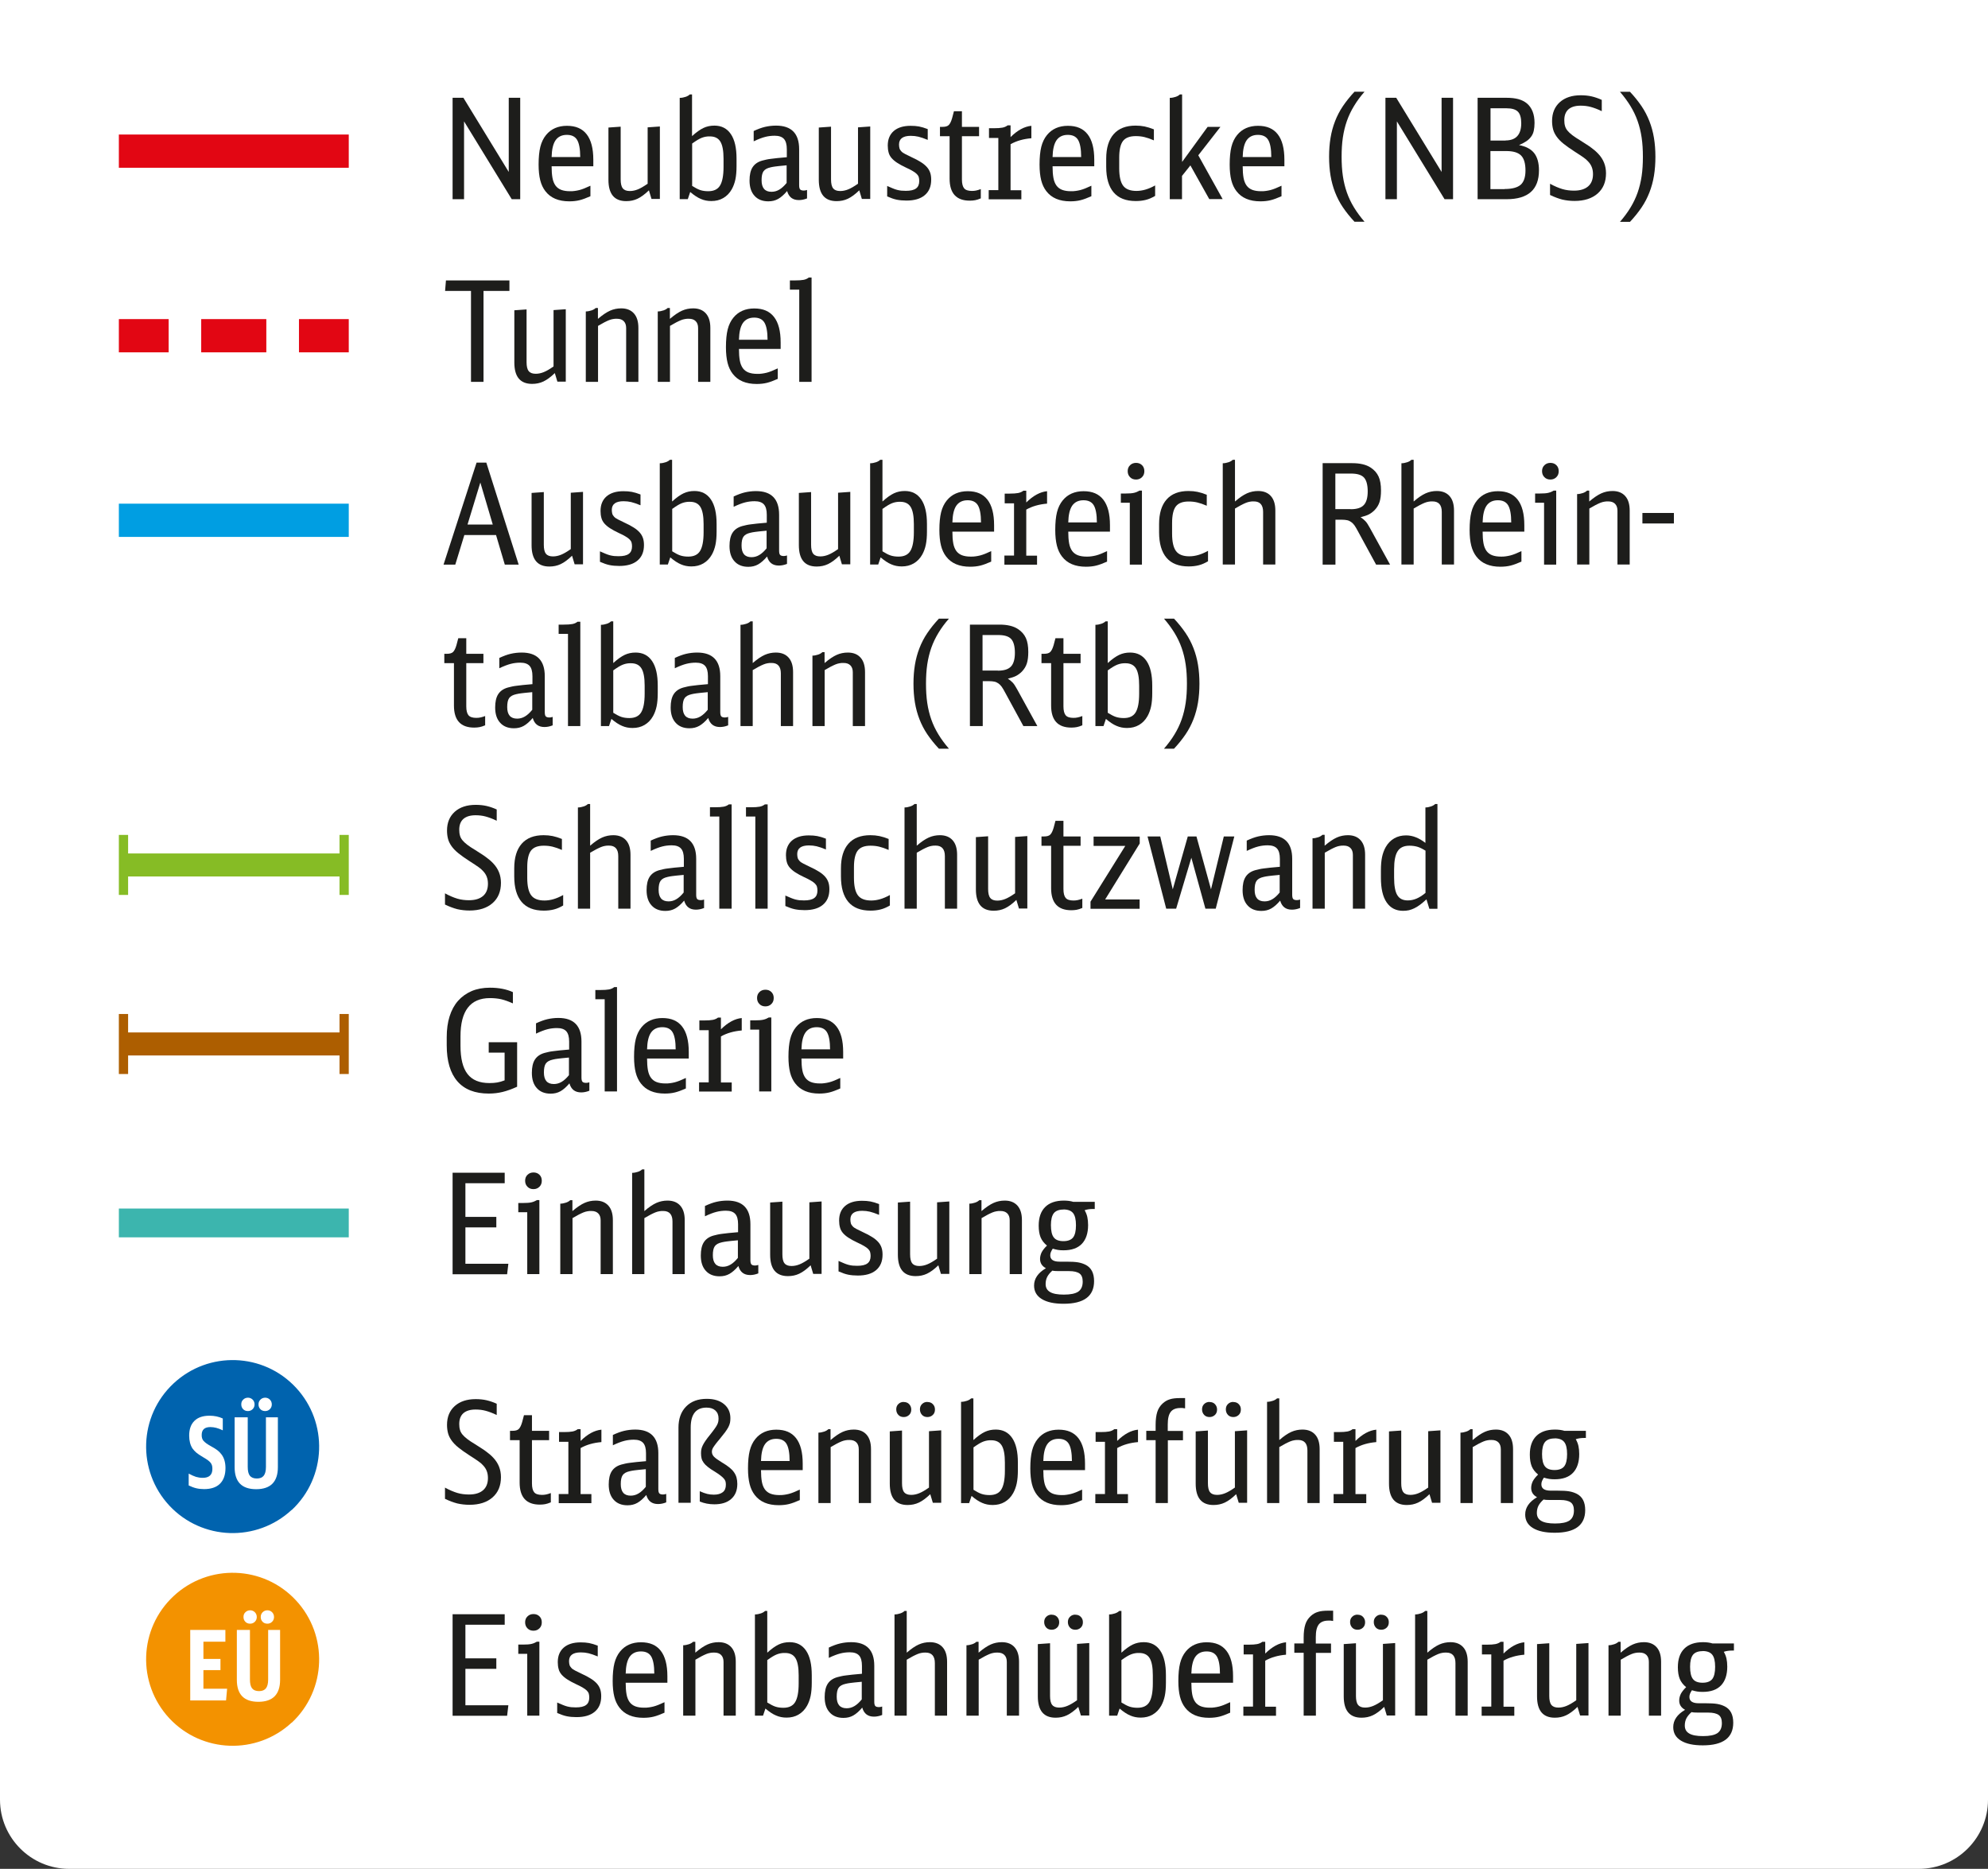 <?xml version="1.0" encoding="UTF-8"?>
<svg id="a" data-name="Ebene 1" xmlns="http://www.w3.org/2000/svg" viewBox="0 0 206.4 194">
  <rect x="0" y="0" width="206.4" height="194" fill="#333333" stroke="none"/>
  <path d="M0,0h206.4v186.82c0,3.96-3.22,7.18-7.18,7.18H7.18c-3.96,0-7.18-3.22-7.18-7.18V0h0Z" fill="#fff" stroke-width="0"/>
  <g>
    <path d="M46.98,10.15h1.13l4.71,7.7v-7.7h1.19v10.53h-.88l-4.95-8.08v8.08h-1.19v-10.53Z" fill="#1d1d1b" stroke-width="0"/>
    <path d="M57.27,17.25c0,.48.03.89.09,1.22.06.33.17.59.32.8.15.2.35.35.59.44.24.09.54.14.9.14.18,0,.35,0,.51-.03.15-.02.31-.05.47-.09.16-.04.33-.1.51-.17.18-.07.4-.17.64-.28v1.09c-.43.19-.8.33-1.12.41-.32.08-.68.12-1.07.12-1.12,0-1.95-.35-2.49-1.06-.24-.31-.42-.69-.53-1.13-.11-.44-.17-.98-.17-1.62,0-.75.06-1.37.18-1.85.12-.48.32-.89.59-1.22.52-.64,1.25-.96,2.17-.96s1.59.29,2.05.88c.46.59.69,1.47.69,2.64v.68h-4.33ZM60.24,16.3c0-.85-.12-1.45-.33-1.79s-.56-.51-1.06-.51c-.52,0-.91.19-1.17.56-.26.38-.39.96-.41,1.74h2.97Z" fill="#1d1d1b" stroke-width="0"/>
    <path d="M67.38,19.75c-.43.42-.83.71-1.19.88-.36.17-.75.25-1.17.25-1.24,0-1.85-.74-1.85-2.22v-5.42l1.27-.09v5.47c0,.43.07.75.22.93.15.19.39.28.73.28.28,0,.56-.06.83-.17.28-.11.62-.31,1.02-.59v-5.85l1.27-.09v7.52h-.87l-.28-.93Z" fill="#1d1d1b" stroke-width="0"/>
    <path d="M70.58,10.16c.22,0,.42-.05.61-.11.18-.06.33-.15.43-.25h.23v4.33c.45-.41.85-.69,1.19-.85.34-.16.71-.24,1.13-.24.74,0,1.31.29,1.71.88.4.59.59,1.44.59,2.55v.78c0,.54-.04,1-.12,1.38s-.21.72-.37,1.01c-.23.41-.53.71-.89.92-.36.21-.77.31-1.24.31-.39,0-.75-.07-1.09-.22-.34-.14-.71-.39-1.1-.72l-.25.74h-.84v-10.51ZM71.86,19.3c.32.2.6.35.84.43.24.08.52.12.83.12.57,0,.98-.19,1.22-.58s.37-1.03.37-1.94v-.85c0-.83-.11-1.42-.33-1.78-.22-.36-.58-.54-1.09-.54-.15,0-.3,0-.43.03-.13.02-.26.06-.4.11s-.28.13-.44.22c-.16.1-.35.22-.57.38v4.4Z" fill="#1d1d1b" stroke-width="0"/>
    <path d="M83.78,20.6c-.3.12-.58.17-.84.17-.64,0-1.04-.31-1.22-.94-.32.38-.63.65-.93.82-.3.17-.64.25-1.02.25-.61,0-1.09-.19-1.43-.57-.35-.38-.52-.91-.52-1.59,0-.58.1-1.04.31-1.37.21-.33.54-.57,1.01-.7.13-.04.27-.07.41-.1.14-.03.29-.06.48-.08.18-.02.41-.05.67-.08s.6-.06.99-.09v-.83c0-.49-.1-.85-.3-1.07s-.52-.33-.96-.33c-.34,0-.67.04-.98.12-.32.08-.72.23-1.2.46v-1.07c.43-.2.83-.35,1.18-.43s.73-.13,1.14-.13c1.6,0,2.4.82,2.4,2.45v3.72c0,.22.03.37.1.45.07.08.2.12.39.12.1,0,.21-.02.33-.06v.88ZM81.68,17.16c-.31.03-.55.05-.73.07-.18.02-.32.04-.43.05-.11.01-.2.03-.27.04-.07.01-.15.03-.24.05-.36.08-.6.21-.74.41s-.2.51-.2.93c0,.8.34,1.2,1.03,1.2.28,0,.55-.07.8-.22.26-.15.51-.38.77-.7v-1.85Z" fill="#1d1d1b" stroke-width="0"/>
    <path d="M89.22,19.75c-.43.42-.83.71-1.19.88-.36.17-.75.25-1.17.25-1.24,0-1.85-.74-1.85-2.22v-5.42l1.27-.09v5.47c0,.43.07.75.22.93.15.19.39.28.73.28.28,0,.56-.06.83-.17.28-.11.62-.31,1.02-.59v-5.85l1.27-.09v7.52h-.87l-.28-.93Z" fill="#1d1d1b" stroke-width="0"/>
    <path d="M92.1,19.3c.22.1.42.18.58.25.16.07.32.12.46.16.14.04.29.06.43.08.14.01.3.02.48.02.48,0,.84-.08,1.06-.25.22-.16.33-.42.33-.77,0-.15-.02-.29-.05-.4-.03-.11-.1-.22-.2-.32-.1-.1-.24-.21-.42-.31-.18-.11-.41-.23-.7-.36-.37-.17-.67-.34-.92-.5-.25-.16-.44-.33-.59-.5-.14-.17-.25-.36-.3-.57-.06-.21-.09-.45-.09-.72,0-.65.21-1.15.62-1.51.42-.36,1-.54,1.75-.54.33,0,.62.02.88.07s.56.14.9.27v1.12c-.39-.16-.71-.27-.96-.33-.26-.06-.52-.09-.8-.09-.81,0-1.22.3-1.22.9,0,.15.02.29.05.4.03.11.1.21.19.31.09.1.22.19.4.28s.4.2.67.33c.38.17.69.34.96.51.26.16.47.34.63.52.16.18.27.38.34.59s.1.45.1.71c0,.7-.22,1.23-.67,1.61-.45.38-1.08.56-1.9.56-.37,0-.7-.03-1-.09-.3-.06-.63-.18-1-.34v-1.1Z" fill="#1d1d1b" stroke-width="0"/>
    <path d="M101.81,20.6c-.21.09-.4.15-.56.18-.16.03-.35.05-.56.05-1.4,0-2.1-.76-2.1-2.29v-4.4h-1v-.97h.26c.3,0,.52-.06.65-.19.13-.13.25-.36.35-.71l.19-.72h.83v1.62h1.78v.97h-1.78v4.49c0,.43.08.74.23.92.15.18.42.27.8.27.15,0,.3-.01.43-.04s.3-.07.5-.15v.97Z" fill="#1d1d1b" stroke-width="0"/>
    <path d="M102.65,19.74h1v-5.42h-.97v-1.01h.51c.38,0,.67-.02.88-.06s.4-.12.55-.24h.3v1.22c.72-.71,1.44-1.1,2.16-1.17v1.29c-.82.07-1.54.27-2.16.62v4.78h1.12v.94h-3.39v-.94Z" fill="#1d1d1b" stroke-width="0"/>
    <path d="M109.28,17.25c0,.48.03.89.09,1.22.06.33.17.59.32.8.15.2.35.35.59.44.24.09.54.14.9.14.18,0,.35,0,.51-.03.15-.02.31-.05.47-.09.16-.04.33-.1.51-.17.18-.07.4-.17.64-.28v1.09c-.43.19-.8.33-1.12.41-.32.08-.68.12-1.07.12-1.12,0-1.95-.35-2.49-1.06-.24-.31-.42-.69-.53-1.13-.11-.44-.17-.98-.17-1.62,0-.75.06-1.37.18-1.85.12-.48.32-.89.59-1.22.52-.64,1.25-.96,2.17-.96s1.59.29,2.05.88c.46.59.69,1.47.69,2.64v.68h-4.33ZM112.25,16.3c0-.85-.12-1.45-.33-1.79s-.56-.51-1.06-.51c-.52,0-.91.19-1.17.56-.26.38-.39.96-.41,1.74h2.97Z" fill="#1d1d1b" stroke-width="0"/>
    <path d="M119.92,20.34c-.32.19-.64.33-.96.41-.32.08-.67.12-1.04.12-1.02,0-1.79-.3-2.3-.9-.51-.6-.77-1.48-.77-2.65v-.84c0-1.12.26-1.97.78-2.56.52-.59,1.28-.88,2.27-.88.34,0,.65.03.94.09.29.06.61.16.96.3v1.14c-.37-.16-.69-.27-.98-.34-.29-.07-.59-.1-.9-.1-.63,0-1.07.17-1.33.51-.26.34-.39.92-.39,1.73v1.1c0,.85.14,1.45.41,1.81.27.36.73.54,1.38.54.32,0,.63-.05.94-.14.31-.09.64-.23,1-.43v1.09Z" fill="#1d1d1b" stroke-width="0"/>
    <path d="M121.46,10.16c.22,0,.42-.05.61-.11.18-.06.33-.15.43-.25h.23v7.01l2.65-3.64h1.33l-2.3,2.95,2.53,4.55h-1.39l-1.96-3.5-.87,1.09v2.42h-1.27v-10.51Z" fill="#1d1d1b" stroke-width="0"/>
    <path d="M129.02,17.25c0,.48.03.89.09,1.22.06.33.17.59.32.8.15.2.35.35.59.44.24.09.54.14.9.14.18,0,.35,0,.51-.03.15-.02.31-.05.47-.09.16-.04.33-.1.51-.17.18-.07.4-.17.64-.28v1.09c-.43.19-.8.33-1.12.41-.32.08-.68.12-1.07.12-1.12,0-1.95-.35-2.49-1.06-.24-.31-.42-.69-.53-1.13-.11-.44-.17-.98-.17-1.62,0-.75.06-1.37.18-1.85.12-.48.32-.89.59-1.22.52-.64,1.25-.96,2.17-.96s1.59.29,2.05.88c.46.59.69,1.47.69,2.64v.68h-4.33ZM131.99,16.3c0-.85-.12-1.45-.33-1.79s-.56-.51-1.06-.51c-.52,0-.91.19-1.17.56-.26.38-.39.96-.41,1.74h2.97Z" fill="#1d1d1b" stroke-width="0"/>
    <path d="M140.63,23.02c-.46-.49-.86-.99-1.2-1.49-.34-.5-.61-1.03-.82-1.57s-.37-1.12-.47-1.73c-.1-.61-.15-1.26-.15-1.96s.05-1.35.15-1.96c.1-.61.26-1.19.47-1.73s.48-1.07.82-1.57c.34-.5.74-1,1.2-1.49h1.04c-.43.49-.79.98-1.09,1.48-.3.49-.55,1.01-.74,1.55-.19.54-.33,1.12-.42,1.72-.09.61-.13,1.27-.13,2s.04,1.39.13,2c.09.61.23,1.18.42,1.72.19.54.44,1.06.74,1.55.3.49.66.98,1.09,1.48h-1.04Z" fill="#1d1d1b" stroke-width="0"/>
    <path d="M143.83,10.15h1.13l4.71,7.7v-7.7h1.19v10.53h-.88l-4.95-8.08v8.08h-1.19v-10.53Z" fill="#1d1d1b" stroke-width="0"/>
    <path d="M153.41,10.15h2.98c.5,0,.92.05,1.25.14.33.09.62.23.87.43.54.45.81,1.13.81,2.04,0,.31-.03.58-.08.81-.05.23-.14.44-.27.61-.13.18-.29.34-.5.48s-.46.27-.76.4c.71.14,1.24.41,1.57.83.33.42.5,1.02.5,1.79,0,2-1.12,3-3.37,3h-3v-10.53ZM156.3,14.58c1.09,0,1.64-.6,1.64-1.79,0-.57-.12-.97-.35-1.2-.24-.24-.63-.35-1.19-.35h-1.65v3.35h1.56ZM156.22,19.62c.77,0,1.33-.15,1.66-.44.33-.29.5-.79.5-1.48,0-.73-.15-1.25-.46-1.56s-.82-.46-1.54-.46h-1.64v3.95h1.48Z" fill="#1d1d1b" stroke-width="0"/>
    <path d="M160.92,19.07c.49.27.93.45,1.3.56s.78.16,1.2.16c.64,0,1.12-.15,1.46-.44.34-.29.51-.72.51-1.27s-.17-.97-.51-1.32c-.07-.08-.14-.15-.21-.21-.07-.06-.16-.13-.26-.2-.1-.07-.23-.16-.38-.26s-.34-.22-.57-.37c-.45-.29-.83-.56-1.13-.8s-.54-.49-.71-.73c-.17-.24-.3-.49-.37-.75-.07-.26-.11-.55-.11-.88,0-.82.27-1.47.8-1.95.54-.48,1.26-.72,2.18-.72.42,0,.79.04,1.14.12.34.08.69.2,1.04.36v1.17c-.43-.21-.82-.35-1.15-.44s-.68-.13-1.05-.13c-.55,0-.97.13-1.26.38-.29.26-.43.63-.43,1.12,0,.22.02.42.07.59.04.17.13.34.25.49s.29.31.51.48c.21.16.49.35.83.55.26.16.48.31.67.43.19.12.35.23.49.34.14.11.27.21.38.3.11.1.22.2.33.32.53.56.8,1.23.8,2.02,0,.89-.29,1.59-.87,2.1-.58.51-1.38.77-2.39.77-.45,0-.88-.05-1.27-.14-.39-.1-.82-.26-1.28-.48v-1.19Z" fill="#1d1d1b" stroke-width="0"/>
    <path d="M169.23,9.53c.46.49.86.99,1.2,1.49.34.5.61,1.03.82,1.57s.37,1.12.47,1.73c.1.61.15,1.26.15,1.96s-.05,1.35-.15,1.96c-.1.61-.26,1.19-.47,1.73s-.48,1.07-.82,1.57c-.34.5-.74,1-1.2,1.49h-1.04c.42-.49.79-.98,1.09-1.48.3-.49.55-1.01.74-1.55.19-.54.33-1.12.42-1.72.09-.61.13-1.27.13-2s-.04-1.39-.13-2c-.09-.61-.23-1.18-.42-1.72-.19-.54-.44-1.06-.74-1.55-.3-.49-.66-.98-1.09-1.48h1.04Z" fill="#1d1d1b" stroke-width="0"/>
    <path d="M52.88,30.2h-2.68v9.44h-1.3v-9.44h-2.69l.09-1.09h6.59v1.09Z" fill="#1d1d1b" stroke-width="0"/>
    <path d="M57.61,38.72c-.43.42-.83.71-1.19.88-.36.17-.75.25-1.17.25-1.24,0-1.85-.74-1.85-2.22v-5.42l1.27-.09v5.47c0,.43.07.75.22.93.15.19.39.28.73.28.28,0,.56-.06.83-.17.28-.11.62-.31,1.02-.59v-5.85l1.27-.09v7.52h-.87l-.28-.93Z" fill="#1d1d1b" stroke-width="0"/>
    <path d="M60.81,32.33c.22,0,.42-.05.61-.11.18-.06.33-.15.43-.25h.23v1.13c.48-.41.9-.69,1.26-.85.36-.16.74-.24,1.16-.24.57,0,1.01.18,1.32.53s.46.85.46,1.5v5.6h-1.27v-5.58c0-.31-.08-.55-.25-.72s-.4-.25-.71-.25c-.15,0-.28,0-.41.03-.13.02-.27.06-.42.12-.15.06-.31.14-.49.23-.18.1-.39.22-.64.36v5.81h-1.27v-7.31Z" fill="#1d1d1b" stroke-width="0"/>
    <path d="M68.28,32.33c.22,0,.42-.05.61-.11.18-.06.33-.15.43-.25h.23v1.13c.48-.41.9-.69,1.26-.85.36-.16.74-.24,1.16-.24.57,0,1.01.18,1.32.53s.46.85.46,1.5v5.6h-1.27v-5.58c0-.31-.08-.55-.25-.72s-.4-.25-.71-.25c-.15,0-.28,0-.41.03-.13.02-.27.06-.42.12-.15.06-.31.14-.49.23-.18.1-.39.22-.64.36v5.81h-1.27v-7.31Z" fill="#1d1d1b" stroke-width="0"/>
    <path d="M76.72,36.21c0,.48.03.89.09,1.22.06.33.17.59.32.8.15.2.35.35.59.44.24.09.54.14.9.14.18,0,.35,0,.51-.03.15-.02.31-.05.47-.09.16-.04.33-.1.51-.17.18-.07.4-.17.64-.28v1.09c-.43.19-.8.33-1.12.41-.32.08-.68.12-1.07.12-1.12,0-1.95-.35-2.49-1.06-.24-.31-.42-.69-.53-1.13-.11-.44-.17-.98-.17-1.62,0-.75.06-1.37.18-1.85.12-.48.32-.89.59-1.22.52-.64,1.25-.96,2.17-.96s1.59.29,2.05.88c.46.59.69,1.47.69,2.64v.68h-4.33ZM79.69,35.27c0-.85-.12-1.45-.33-1.79s-.56-.51-1.06-.51c-.52,0-.91.19-1.17.56-.26.38-.39.96-.41,1.74h2.97Z" fill="#1d1d1b" stroke-width="0"/>
    <path d="M82.98,39.64v-9.57h-.97v-.96h.52c.39,0,.69-.02.9-.06s.39-.12.54-.24h.29v10.83h-1.27Z" fill="#1d1d1b" stroke-width="0"/>
    <path d="M52.41,58.61l-.91-3.07h-3.29l-.94,3.07h-1.22l3.43-10.59h1.01l3.36,10.59h-1.45ZM49.87,50.09l-1.33,4.36h2.62l-1.29-4.36Z" fill="#1d1d1b" stroke-width="0"/>
    <path d="M59.4,57.68c-.43.42-.83.71-1.19.88-.36.17-.75.25-1.17.25-1.24,0-1.85-.74-1.85-2.22v-5.42l1.27-.09v5.47c0,.43.07.75.22.93.15.19.39.28.73.28.28,0,.56-.06.83-.17.28-.11.62-.31,1.02-.59v-5.85l1.27-.09v7.52h-.87l-.28-.93Z" fill="#1d1d1b" stroke-width="0"/>
    <path d="M62.28,57.23c.22.1.42.18.58.25.16.07.32.12.46.16.14.04.29.06.43.08.14.01.3.02.48.02.48,0,.84-.08,1.06-.25.22-.16.33-.42.33-.77,0-.15-.02-.29-.05-.4-.03-.11-.1-.22-.2-.32-.1-.1-.24-.21-.42-.31-.18-.11-.41-.23-.7-.36-.37-.17-.67-.34-.92-.5-.25-.16-.44-.33-.59-.5-.14-.17-.25-.36-.3-.57-.06-.21-.09-.45-.09-.72,0-.65.21-1.15.62-1.51.42-.36,1-.54,1.75-.54.33,0,.62.02.88.07s.56.14.9.27v1.12c-.39-.16-.71-.27-.96-.33-.26-.06-.52-.09-.8-.09-.81,0-1.22.3-1.22.9,0,.15.02.29.05.4.03.11.1.21.19.31.09.1.22.19.4.28s.4.2.67.33c.38.17.69.34.96.51.26.16.47.34.63.52.16.18.27.38.34.59s.1.45.1.71c0,.7-.22,1.23-.67,1.61-.45.38-1.08.56-1.9.56-.37,0-.7-.03-1-.09-.3-.06-.63-.18-1-.34v-1.1Z" fill="#1d1d1b" stroke-width="0"/>
    <path d="M68.51,48.09c.22,0,.42-.05.61-.11.18-.06.33-.15.43-.25h.23v4.33c.45-.41.85-.69,1.19-.85.34-.16.71-.24,1.13-.24.74,0,1.31.29,1.71.88.4.59.59,1.44.59,2.55v.78c0,.54-.04,1-.12,1.38s-.21.72-.37,1.01c-.23.41-.53.71-.89.92-.36.21-.77.31-1.24.31-.39,0-.75-.07-1.09-.22-.34-.14-.71-.39-1.1-.72l-.25.74h-.84v-10.51ZM69.79,57.23c.32.2.6.35.84.43.24.08.52.12.83.12.57,0,.98-.19,1.22-.58s.37-1.03.37-1.94v-.85c0-.83-.11-1.42-.33-1.78-.22-.36-.58-.54-1.09-.54-.15,0-.3,0-.43.03-.13.02-.26.06-.4.11s-.28.13-.44.22c-.16.1-.35.22-.57.38v4.4Z" fill="#1d1d1b" stroke-width="0"/>
    <path d="M81.7,58.54c-.3.12-.58.17-.84.17-.64,0-1.04-.31-1.22-.94-.32.38-.63.65-.93.82-.3.17-.64.25-1.02.25-.61,0-1.09-.19-1.43-.57-.35-.38-.52-.91-.52-1.59,0-.58.1-1.04.31-1.37.21-.33.54-.57,1.01-.7.13-.04.27-.07.41-.1.14-.03.29-.06.48-.08.18-.02.41-.05.67-.08s.6-.06.99-.09v-.83c0-.49-.1-.85-.3-1.07s-.52-.33-.96-.33c-.34,0-.67.04-.98.12-.32.08-.72.23-1.2.46v-1.07c.43-.2.83-.35,1.18-.43s.73-.13,1.14-.13c1.6,0,2.4.82,2.4,2.45v3.72c0,.22.03.37.1.45.07.08.2.12.39.12.1,0,.21-.02.33-.06v.88ZM79.6,55.09c-.31.03-.55.05-.73.07-.18.02-.32.04-.43.05-.11.01-.2.03-.27.04-.07.01-.15.03-.24.05-.36.08-.6.21-.74.41s-.2.51-.2.93c0,.8.34,1.2,1.03,1.2.28,0,.55-.07.8-.22.26-.15.51-.38.77-.7v-1.85Z" fill="#1d1d1b" stroke-width="0"/>
    <path d="M87.15,57.68c-.43.42-.83.71-1.19.88-.36.17-.75.25-1.17.25-1.24,0-1.85-.74-1.85-2.22v-5.42l1.27-.09v5.47c0,.43.07.75.22.93.15.19.39.28.73.28.28,0,.56-.06.83-.17.28-.11.62-.31,1.02-.59v-5.85l1.27-.09v7.52h-.87l-.28-.93Z" fill="#1d1d1b" stroke-width="0"/>
    <path d="M90.35,48.09c.22,0,.42-.05.61-.11.18-.06.33-.15.43-.25h.23v4.33c.45-.41.85-.69,1.19-.85.34-.16.71-.24,1.13-.24.74,0,1.31.29,1.71.88.4.59.59,1.44.59,2.55v.78c0,.54-.04,1-.12,1.38s-.21.72-.37,1.01c-.23.41-.53.71-.89.92-.36.21-.77.31-1.24.31-.39,0-.75-.07-1.09-.22-.34-.14-.71-.39-1.1-.72l-.25.74h-.84v-10.51ZM91.62,57.23c.32.2.6.35.84.43.24.08.52.12.83.12.57,0,.98-.19,1.22-.58s.37-1.03.37-1.94v-.85c0-.83-.11-1.42-.33-1.78-.22-.36-.58-.54-1.09-.54-.15,0-.3,0-.43.03-.13.02-.26.06-.4.11s-.28.13-.44.22c-.16.1-.35.22-.57.38v4.4Z" fill="#1d1d1b" stroke-width="0"/>
    <path d="M98.88,55.18c0,.48.03.89.09,1.22.06.33.17.59.32.8.15.2.35.35.59.44.24.09.54.14.9.14.18,0,.35,0,.51-.03.15-.02.31-.05.47-.09.16-.04.33-.1.51-.17.18-.07.4-.17.64-.28v1.09c-.43.19-.8.33-1.12.41-.32.08-.68.12-1.07.12-1.12,0-1.95-.35-2.49-1.06-.24-.31-.42-.69-.53-1.13-.11-.44-.17-.98-.17-1.62,0-.75.06-1.37.18-1.85.12-.48.32-.89.59-1.22.52-.64,1.25-.96,2.17-.96s1.59.29,2.05.88c.46.59.69,1.47.69,2.64v.68h-4.33ZM101.85,54.23c0-.85-.12-1.45-.33-1.79s-.56-.51-1.06-.51c-.52,0-.91.19-1.17.56-.26.38-.39.96-.41,1.74h2.97Z" fill="#1d1d1b" stroke-width="0"/>
    <path d="M104.28,57.67h1v-5.42h-.97v-1.01h.51c.38,0,.67-.02.88-.06s.4-.12.55-.24h.3v1.22c.72-.71,1.44-1.1,2.16-1.17v1.29c-.82.07-1.54.27-2.16.62v4.78h1.12v.94h-3.39v-.94Z" fill="#1d1d1b" stroke-width="0"/>
    <path d="M110.91,55.18c0,.48.03.89.09,1.22.06.33.17.59.32.8.15.2.35.35.59.44.24.09.54.14.9.14.18,0,.35,0,.51-.03.15-.02.31-.05.47-.09.16-.04.33-.1.51-.17.18-.07.4-.17.64-.28v1.09c-.43.19-.8.33-1.12.41-.32.08-.68.12-1.07.12-1.12,0-1.95-.35-2.49-1.06-.24-.31-.42-.69-.53-1.13-.11-.44-.17-.98-.17-1.62,0-.75.06-1.37.18-1.85.12-.48.32-.89.59-1.22.52-.64,1.25-.96,2.17-.96s1.59.29,2.05.88c.46.59.69,1.47.69,2.64v.68h-4.33ZM113.88,54.23c0-.85-.12-1.45-.33-1.79s-.56-.51-1.06-.51c-.52,0-.91.19-1.17.56-.26.38-.39.96-.41,1.74h2.97Z" fill="#1d1d1b" stroke-width="0"/>
    <path d="M117.3,58.61v-6.42h-.93v-.96h.49c.38,0,.67-.02.88-.07s.4-.13.56-.23h.26v7.68h-1.27ZM117.95,48.05c.25,0,.46.08.62.24.16.16.24.36.24.62s-.08.46-.24.62c-.16.16-.36.25-.62.25s-.47-.08-.63-.25c-.16-.16-.24-.37-.24-.62s.08-.46.25-.62c.16-.16.37-.24.62-.24Z" fill="#1d1d1b" stroke-width="0"/>
    <path d="M125.41,58.27c-.32.19-.64.33-.96.41-.32.08-.67.12-1.04.12-1.02,0-1.79-.3-2.3-.9-.51-.6-.77-1.48-.77-2.65v-.84c0-1.12.26-1.97.78-2.56.52-.59,1.28-.88,2.27-.88.34,0,.65.03.94.09.29.06.61.16.96.3v1.14c-.37-.16-.69-.27-.98-.34-.29-.07-.59-.1-.9-.1-.63,0-1.07.17-1.33.51-.26.34-.39.92-.39,1.73v1.1c0,.85.14,1.45.41,1.81.27.36.73.54,1.38.54.32,0,.63-.05.94-.14.31-.09.64-.23,1-.43v1.09Z" fill="#1d1d1b" stroke-width="0"/>
    <path d="M126.95,48.09c.22,0,.42-.05.61-.11.18-.06.33-.15.43-.25h.23v4.33c.47-.41.89-.69,1.25-.85.36-.16.75-.24,1.15-.24.58,0,1.02.18,1.33.53s.46.85.46,1.5v5.6h-1.27v-5.46c0-.72-.32-1.09-.96-1.09-.15,0-.28,0-.41.03-.13.02-.27.06-.42.12-.15.06-.31.14-.49.23-.18.1-.39.22-.64.36v5.81h-1.27v-10.51Z" fill="#1d1d1b" stroke-width="0"/>
    <path d="M137.3,48.08h3.1c.8,0,1.44.15,1.91.46.38.25.65.56.82.93s.25.86.25,1.45c0,.48-.05.88-.15,1.19-.1.31-.27.59-.51.84-.19.19-.39.34-.6.45-.21.11-.5.2-.86.29.2.13.37.27.51.42.14.15.29.39.46.7l2.09,3.8h-1.45l-1.9-3.49c-.13-.24-.24-.44-.35-.59s-.23-.27-.35-.35c-.13-.09-.26-.15-.41-.18-.15-.03-.33-.05-.54-.05h-.67v4.66h-1.33v-10.53ZM140.23,52.86c.64,0,1.09-.14,1.36-.43.27-.28.41-.76.41-1.42s-.13-1.16-.39-1.44-.71-.41-1.35-.41h-1.62v3.69h1.59Z" fill="#1d1d1b" stroke-width="0"/>
    <path d="M145.5,48.09c.22,0,.42-.05.61-.11.18-.06.33-.15.43-.25h.23v4.33c.47-.41.89-.69,1.25-.85.36-.16.75-.24,1.15-.24.58,0,1.02.18,1.33.53s.46.85.46,1.5v5.6h-1.27v-5.46c0-.72-.32-1.09-.96-1.09-.15,0-.28,0-.41.03-.13.02-.27.06-.42.12-.15.06-.31.14-.49.23-.18.1-.39.22-.64.36v5.81h-1.27v-10.51Z" fill="#1d1d1b" stroke-width="0"/>
    <path d="M153.93,55.18c0,.48.03.89.09,1.22.06.33.17.59.32.8.15.2.35.35.59.44.24.09.54.14.9.14.18,0,.35,0,.51-.03.15-.02.31-.05.47-.09.16-.04.33-.1.51-.17.18-.07.4-.17.64-.28v1.09c-.43.19-.8.33-1.12.41-.32.08-.68.12-1.07.12-1.12,0-1.95-.35-2.49-1.06-.24-.31-.42-.69-.53-1.13-.11-.44-.17-.98-.17-1.62,0-.75.06-1.37.18-1.85.12-.48.32-.89.59-1.22.52-.64,1.25-.96,2.17-.96s1.59.29,2.05.88c.46.59.69,1.47.69,2.64v.68h-4.33ZM156.9,54.23c0-.85-.12-1.45-.33-1.79s-.56-.51-1.06-.51c-.52,0-.91.19-1.17.56-.26.38-.39.96-.41,1.74h2.97Z" fill="#1d1d1b" stroke-width="0"/>
    <path d="M160.31,58.61v-6.42h-.93v-.96h.49c.38,0,.67-.02.88-.07s.4-.13.56-.23h.26v7.68h-1.27ZM160.97,48.05c.25,0,.46.08.62.24.16.16.24.36.24.62s-.08.46-.24.62c-.16.16-.36.25-.62.25s-.47-.08-.63-.25c-.16-.16-.24-.37-.24-.62s.08-.46.25-.62c.16-.16.37-.24.62-.24Z" fill="#1d1d1b" stroke-width="0"/>
    <path d="M163.73,51.29c.22,0,.42-.05.61-.11.18-.06.33-.15.43-.25h.23v1.13c.48-.41.9-.69,1.26-.85.36-.16.74-.24,1.16-.24.57,0,1.01.18,1.32.53s.46.85.46,1.5v5.6h-1.27v-5.58c0-.31-.08-.55-.25-.72s-.4-.25-.71-.25c-.15,0-.28,0-.41.03-.13.02-.27.06-.42.12-.15.06-.31.14-.49.23-.18.1-.39.22-.64.36v5.81h-1.27v-7.31Z" fill="#1d1d1b" stroke-width="0"/>
    <path d="M170.52,53.25h3.27v1.09h-3.27v-1.09Z" fill="#1d1d1b" stroke-width="0"/>
    <path d="M50.35,75.3c-.21.09-.4.15-.56.18-.16.03-.35.05-.56.05-1.4,0-2.1-.76-2.1-2.29v-4.4h-1v-.97h.26c.3,0,.52-.06.65-.19.13-.13.25-.36.35-.71l.19-.72h.83v1.62h1.78v.97h-1.78v4.49c0,.43.08.74.23.92.15.18.42.27.8.27.15,0,.3-.01.43-.04s.3-.07.5-.15v.97Z" fill="#1d1d1b" stroke-width="0"/>
    <path d="M57.37,75.3c-.3.12-.58.17-.84.17-.64,0-1.04-.31-1.22-.94-.32.38-.63.65-.93.82-.3.17-.64.25-1.02.25-.61,0-1.09-.19-1.43-.57-.35-.38-.52-.91-.52-1.59,0-.58.1-1.04.31-1.37.21-.33.54-.57,1.01-.7.13-.04.27-.07.41-.1.14-.03.29-.06.48-.08.18-.02.41-.05.67-.08s.6-.06.99-.09v-.83c0-.49-.1-.85-.3-1.07s-.52-.33-.96-.33c-.34,0-.67.04-.98.12-.32.08-.72.23-1.2.46v-1.07c.43-.2.83-.35,1.18-.43s.73-.13,1.14-.13c1.6,0,2.4.82,2.4,2.45v3.72c0,.22.03.37.1.45.07.08.2.12.39.12.1,0,.21-.02.33-.06v.88ZM55.27,71.85c-.31.03-.55.05-.73.07-.18.02-.32.04-.43.05-.11.01-.2.03-.27.04-.07.01-.15.03-.24.05-.36.08-.6.21-.74.41s-.2.51-.2.93c0,.8.34,1.2,1.03,1.2.28,0,.55-.07.8-.22.26-.15.51-.38.77-.7v-1.85Z" fill="#1d1d1b" stroke-width="0"/>
    <path d="M58.97,75.37v-9.57h-.97v-.96h.52c.39,0,.69-.02.9-.06s.39-.12.54-.24h.29v10.83h-1.27Z" fill="#1d1d1b" stroke-width="0"/>
    <path d="M62.4,64.86c.22,0,.42-.05.61-.11.18-.06.33-.15.43-.25h.23v4.33c.45-.41.85-.69,1.19-.85.34-.16.71-.24,1.13-.24.74,0,1.31.29,1.71.88.4.59.59,1.44.59,2.55v.78c0,.54-.04,1-.12,1.38s-.21.72-.37,1.01c-.23.41-.53.71-.89.92-.36.21-.77.31-1.24.31-.39,0-.75-.07-1.09-.22-.34-.14-.71-.39-1.1-.72l-.25.74h-.84v-10.51ZM63.67,73.99c.32.2.6.35.84.43.24.08.52.12.83.12.57,0,.98-.19,1.22-.58s.37-1.03.37-1.94v-.85c0-.83-.11-1.42-.33-1.78-.22-.36-.58-.54-1.09-.54-.15,0-.3,0-.43.03-.13.02-.26.06-.4.11s-.28.13-.44.22c-.16.1-.35.22-.57.38v4.4Z" fill="#1d1d1b" stroke-width="0"/>
    <path d="M75.59,75.3c-.3.12-.58.17-.84.17-.64,0-1.04-.31-1.22-.94-.32.38-.63.65-.93.82-.3.17-.64.25-1.02.25-.61,0-1.09-.19-1.43-.57-.35-.38-.52-.91-.52-1.59,0-.58.1-1.04.31-1.37.21-.33.54-.57,1.01-.7.13-.04.27-.07.41-.1.14-.03.29-.06.48-.08.18-.02.41-.05.67-.08s.6-.06.99-.09v-.83c0-.49-.1-.85-.3-1.07s-.52-.33-.96-.33c-.34,0-.67.04-.98.12-.32.08-.72.23-1.2.46v-1.07c.43-.2.83-.35,1.18-.43s.73-.13,1.14-.13c1.6,0,2.4.82,2.4,2.45v3.72c0,.22.03.37.1.45.07.08.2.12.39.12.1,0,.21-.02.33-.06v.88ZM73.49,71.85c-.31.03-.55.05-.73.07-.18.02-.32.04-.43.05-.11.01-.2.03-.27.04-.07.01-.15.03-.24.05-.36.08-.6.21-.74.41s-.2.51-.2.93c0,.8.34,1.2,1.03,1.2.28,0,.55-.07.8-.22.26-.15.51-.38.77-.7v-1.85Z" fill="#1d1d1b" stroke-width="0"/>
    <path d="M76.88,64.86c.22,0,.42-.05.61-.11.18-.06.33-.15.43-.25h.23v4.33c.47-.41.89-.69,1.25-.85.36-.16.75-.24,1.15-.24.58,0,1.02.18,1.33.53s.46.85.46,1.5v5.6h-1.27v-5.46c0-.72-.32-1.09-.96-1.09-.15,0-.28,0-.41.03-.13.02-.27.06-.42.12-.15.06-.31.14-.49.23-.18.1-.39.22-.64.36v5.81h-1.27v-10.51Z" fill="#1d1d1b" stroke-width="0"/>
    <path d="M84.34,68.06c.22,0,.42-.05.61-.11.18-.06.33-.15.43-.25h.23v1.13c.48-.41.9-.69,1.26-.85.36-.16.74-.24,1.16-.24.57,0,1.01.18,1.32.53s.46.85.46,1.5v5.6h-1.27v-5.58c0-.31-.08-.55-.25-.72s-.4-.25-.71-.25c-.15,0-.28,0-.41.03-.13.02-.27.06-.42.12-.15.06-.31.14-.49.23-.18.1-.39.22-.64.36v5.81h-1.27v-7.31Z" fill="#1d1d1b" stroke-width="0"/>
    <path d="M97.48,77.72c-.46-.49-.86-.99-1.2-1.49-.34-.5-.61-1.03-.82-1.57s-.37-1.12-.47-1.73c-.1-.61-.15-1.26-.15-1.96s.05-1.35.15-1.96c.1-.61.26-1.19.47-1.73s.48-1.07.82-1.57c.34-.5.74-1,1.2-1.49h1.04c-.43.49-.79.98-1.09,1.48-.3.49-.55,1.01-.74,1.55-.19.54-.33,1.12-.42,1.72-.09.61-.13,1.27-.13,2s.04,1.39.13,2c.09.61.23,1.18.42,1.72.19.54.44,1.06.74,1.55.3.49.66.98,1.09,1.48h-1.04Z" fill="#1d1d1b" stroke-width="0"/>
    <path d="M100.68,64.84h3.1c.8,0,1.44.15,1.91.46.38.25.65.56.82.93s.25.86.25,1.45c0,.48-.05.88-.15,1.19-.1.31-.27.59-.51.84-.19.19-.39.34-.6.45-.21.11-.5.2-.86.29.2.13.37.27.51.42.14.15.29.39.46.7l2.09,3.8h-1.45l-1.9-3.49c-.13-.24-.24-.44-.35-.59s-.23-.27-.35-.35c-.13-.09-.26-.15-.41-.18-.15-.03-.33-.05-.54-.05h-.67v4.66h-1.33v-10.53ZM103.6,69.62c.64,0,1.09-.14,1.36-.43.27-.28.41-.76.41-1.42s-.13-1.16-.39-1.44-.71-.41-1.35-.41h-1.62v3.69h1.59Z" fill="#1d1d1b" stroke-width="0"/>
    <path d="M112.35,75.3c-.21.09-.4.15-.56.18-.16.03-.35.05-.56.05-1.4,0-2.1-.76-2.1-2.29v-4.4h-1v-.97h.26c.3,0,.52-.06.65-.19.13-.13.25-.36.35-.71l.19-.72h.83v1.62h1.78v.97h-1.78v4.49c0,.43.08.74.23.92.15.18.42.27.8.27.15,0,.3-.01.43-.04s.3-.07.5-.15v.97Z" fill="#1d1d1b" stroke-width="0"/>
    <path d="M113.74,64.86c.22,0,.42-.05.61-.11.18-.06.33-.15.43-.25h.23v4.33c.45-.41.85-.69,1.19-.85.34-.16.71-.24,1.13-.24.74,0,1.31.29,1.71.88.4.59.59,1.44.59,2.55v.78c0,.54-.04,1-.12,1.38s-.21.72-.37,1.01c-.23.41-.53.71-.89.92-.36.21-.77.31-1.24.31-.39,0-.75-.07-1.09-.22-.34-.14-.71-.39-1.1-.72l-.25.74h-.84v-10.51ZM115.01,73.99c.32.2.6.35.84.43.24.08.52.12.83.12.57,0,.98-.19,1.22-.58s.37-1.03.37-1.94v-.85c0-.83-.11-1.42-.33-1.78-.22-.36-.58-.54-1.09-.54-.15,0-.3,0-.43.03-.13.02-.26.06-.4.11s-.28.13-.44.22c-.16.1-.35.22-.57.38v4.4Z" fill="#1d1d1b" stroke-width="0"/>
    <path d="M121.89,64.22c.46.49.86.99,1.2,1.49.34.5.61,1.03.82,1.57s.37,1.12.47,1.73c.1.61.15,1.26.15,1.96s-.05,1.35-.15,1.96c-.1.61-.26,1.19-.47,1.73s-.48,1.07-.82,1.57c-.34.5-.74,1-1.2,1.49h-1.04c.42-.49.79-.98,1.09-1.48.3-.49.55-1.01.74-1.55.19-.54.33-1.12.42-1.72.09-.61.13-1.27.13-2s-.04-1.39-.13-2c-.09-.61-.23-1.18-.42-1.72-.19-.54-.44-1.06-.74-1.55-.3-.49-.66-.98-1.09-1.48h1.04Z" fill="#1d1d1b" stroke-width="0"/>
    <path d="M46.19,92.73c.49.27.93.45,1.3.56s.78.16,1.2.16c.64,0,1.12-.15,1.46-.44.34-.29.51-.72.51-1.27s-.17-.97-.51-1.32c-.07-.08-.14-.15-.21-.21-.07-.06-.16-.13-.26-.2-.1-.07-.23-.16-.38-.26s-.34-.22-.57-.37c-.45-.29-.83-.56-1.13-.8s-.54-.49-.71-.73c-.17-.24-.3-.49-.37-.75-.07-.26-.11-.55-.11-.88,0-.82.27-1.47.8-1.95.54-.48,1.26-.72,2.18-.72.42,0,.79.04,1.14.12.34.08.69.2,1.04.36v1.17c-.43-.21-.82-.35-1.15-.44s-.68-.13-1.05-.13c-.55,0-.97.13-1.26.38-.29.26-.43.63-.43,1.12,0,.22.02.42.07.59.04.17.13.34.25.49s.29.31.51.48c.21.16.49.35.83.55.26.16.48.31.67.43.19.12.35.23.49.34.14.11.27.21.38.3.11.1.22.2.33.32.53.56.8,1.23.8,2.02,0,.89-.29,1.59-.87,2.1-.58.51-1.38.77-2.39.77-.45,0-.88-.05-1.27-.14-.39-.1-.82-.26-1.28-.48v-1.19Z" fill="#1d1d1b" stroke-width="0"/>
    <path d="M58.46,94c-.32.19-.64.33-.96.41-.32.08-.67.12-1.04.12-1.02,0-1.79-.3-2.3-.9-.51-.6-.77-1.48-.77-2.65v-.84c0-1.12.26-1.97.78-2.56.52-.59,1.28-.88,2.27-.88.34,0,.65.03.94.09.29.06.61.16.96.3v1.14c-.37-.16-.69-.27-.98-.34-.29-.07-.59-.1-.9-.1-.63,0-1.07.17-1.33.51-.26.34-.39.92-.39,1.73v1.1c0,.85.14,1.45.41,1.81.27.36.73.54,1.38.54.32,0,.63-.05.94-.14.31-.09.64-.23,1-.43v1.09Z" fill="#1d1d1b" stroke-width="0"/>
    <path d="M60,83.82c.22,0,.42-.05.61-.11.18-.06.33-.15.43-.25h.23v4.33c.47-.41.89-.69,1.25-.85.36-.16.75-.24,1.15-.24.58,0,1.02.18,1.33.53s.46.85.46,1.5v5.6h-1.27v-5.46c0-.72-.32-1.09-.96-1.09-.15,0-.28,0-.41.03-.13.02-.27.06-.42.12-.15.06-.31.14-.49.23-.18.1-.39.22-.64.36v5.81h-1.27v-10.51Z" fill="#1d1d1b" stroke-width="0"/>
    <path d="M73.09,94.26c-.3.12-.58.17-.84.17-.64,0-1.04-.31-1.22-.94-.32.38-.63.65-.93.82-.3.17-.64.25-1.02.25-.61,0-1.09-.19-1.43-.57-.35-.38-.52-.91-.52-1.59,0-.58.1-1.04.31-1.37.21-.33.54-.57,1.01-.7.13-.04.27-.07.41-.1.14-.03.29-.06.48-.08.18-.02.41-.05.67-.08s.6-.06.99-.09v-.83c0-.49-.1-.85-.3-1.07s-.52-.33-.96-.33c-.34,0-.67.04-.98.12-.32.08-.72.23-1.2.46v-1.07c.43-.2.83-.35,1.18-.43s.73-.13,1.14-.13c1.6,0,2.4.82,2.4,2.45v3.72c0,.22.03.37.1.45.07.08.2.12.39.12.1,0,.21-.02.33-.06v.88ZM70.99,90.82c-.31.03-.55.05-.73.07-.18.02-.32.04-.43.05-.11.01-.2.03-.27.04-.07.01-.15.03-.24.05-.36.08-.6.21-.74.41s-.2.51-.2.93c0,.8.34,1.2,1.03,1.2.28,0,.55-.07.8-.22.26-.15.51-.38.77-.7v-1.85Z" fill="#1d1d1b" stroke-width="0"/>
    <path d="M74.68,94.33v-9.57h-.97v-.96h.52c.39,0,.69-.02.9-.06s.39-.12.54-.24h.29v10.83h-1.27Z" fill="#1d1d1b" stroke-width="0"/>
    <path d="M78.42,94.33v-9.57h-.97v-.96h.52c.39,0,.69-.02.9-.06s.39-.12.54-.24h.29v10.83h-1.27Z" fill="#1d1d1b" stroke-width="0"/>
    <path d="M81.53,92.96c.22.1.42.18.58.25.16.07.32.12.46.16.14.04.29.06.43.08.14.01.3.02.48.02.48,0,.84-.08,1.06-.25.22-.16.33-.42.33-.77,0-.15-.02-.29-.05-.4-.03-.11-.1-.22-.2-.32-.1-.1-.24-.21-.42-.31-.18-.11-.41-.23-.7-.36-.37-.17-.67-.34-.92-.5-.25-.16-.44-.33-.59-.5-.14-.17-.25-.36-.3-.57-.06-.21-.09-.45-.09-.72,0-.65.21-1.15.62-1.51.42-.36,1-.54,1.75-.54.33,0,.62.02.88.07s.56.14.9.27v1.12c-.39-.16-.71-.27-.96-.33-.26-.06-.52-.09-.8-.09-.81,0-1.22.3-1.22.9,0,.15.02.29.05.4.03.11.1.21.19.31.09.1.22.19.4.28s.4.2.67.33c.38.17.69.34.96.51.26.16.47.34.63.52.16.18.27.38.34.59s.1.45.1.71c0,.7-.22,1.23-.67,1.61-.45.38-1.08.56-1.9.56-.37,0-.7-.03-1-.09-.3-.06-.63-.18-1-.34v-1.1Z" fill="#1d1d1b" stroke-width="0"/>
    <path d="M92.38,94c-.32.19-.64.33-.96.41-.32.08-.67.12-1.04.12-1.02,0-1.79-.3-2.3-.9-.51-.6-.77-1.48-.77-2.65v-.84c0-1.12.26-1.97.78-2.56.52-.59,1.28-.88,2.27-.88.34,0,.65.03.94.09.29.06.61.16.96.3v1.14c-.37-.16-.69-.27-.98-.34-.29-.07-.59-.1-.9-.1-.63,0-1.07.17-1.33.51-.26.34-.39.92-.39,1.73v1.1c0,.85.14,1.45.41,1.81.27.36.73.54,1.38.54.32,0,.63-.05.94-.14.31-.09.64-.23,1-.43v1.09Z" fill="#1d1d1b" stroke-width="0"/>
    <path d="M93.91,83.82c.22,0,.42-.05.61-.11.18-.06.33-.15.43-.25h.23v4.33c.47-.41.89-.69,1.25-.85.36-.16.75-.24,1.15-.24.58,0,1.02.18,1.33.53s.46.85.46,1.5v5.6h-1.27v-5.46c0-.72-.32-1.09-.96-1.09-.15,0-.28,0-.41.03-.13.02-.27.06-.42.12-.15.06-.31.14-.49.23-.18.1-.39.22-.64.36v5.81h-1.27v-10.51Z" fill="#1d1d1b" stroke-width="0"/>
    <path d="M105.53,93.41c-.43.42-.83.71-1.19.88-.36.17-.75.25-1.17.25-1.24,0-1.85-.74-1.85-2.22v-5.42l1.27-.09v5.47c0,.43.07.75.22.93.15.19.39.28.73.28.28,0,.56-.06.83-.17.28-.11.62-.31,1.02-.59v-5.85l1.27-.09v7.52h-.87l-.28-.93Z" fill="#1d1d1b" stroke-width="0"/>
    <path d="M112.35,94.26c-.21.09-.4.15-.56.18-.16.03-.35.05-.56.05-1.4,0-2.1-.76-2.1-2.29v-4.4h-1v-.97h.26c.3,0,.52-.06.65-.19.13-.13.25-.36.35-.71l.19-.72h.83v1.62h1.78v.97h-1.78v4.49c0,.43.08.74.23.92.15.18.42.27.8.27.15,0,.3-.01.43-.04s.3-.07.5-.15v.97Z" fill="#1d1d1b" stroke-width="0"/>
    <path d="M113.22,93.6l3.61-5.79h-3.29v-.97h4.79v.72l-3.59,5.81h3.58v.97h-5.1v-.74Z" fill="#1d1d1b" stroke-width="0"/>
    <path d="M119.14,86.83h1.32l1.3,5.49,1.56-5.49h.9l1.51,5.49,1.33-5.49h1.09l-1.93,7.5h-1.07l-1.46-5.29-1.58,5.29h-1.03l-1.94-7.5Z" fill="#1d1d1b" stroke-width="0"/>
    <path d="M134.97,94.26c-.3.12-.58.17-.84.17-.64,0-1.04-.31-1.22-.94-.32.38-.63.65-.93.82-.3.17-.64.25-1.02.25-.61,0-1.09-.19-1.43-.57-.35-.38-.52-.91-.52-1.59,0-.58.1-1.04.31-1.37.21-.33.54-.57,1.01-.7.13-.04.27-.07.41-.1.14-.03.29-.06.48-.08.18-.02.41-.05.67-.08s.6-.06.99-.09v-.83c0-.49-.1-.85-.3-1.07s-.52-.33-.96-.33c-.34,0-.67.04-.98.12-.32.08-.72.23-1.2.46v-1.07c.43-.2.83-.35,1.18-.43s.73-.13,1.14-.13c1.6,0,2.4.82,2.4,2.45v3.72c0,.22.03.37.1.45.07.08.2.12.39.12.1,0,.21-.02.33-.06v.88ZM132.87,90.82c-.31.03-.55.05-.73.07-.18.02-.32.04-.43.05-.11.01-.2.03-.27.04-.07.01-.15.03-.24.05-.36.08-.6.21-.74.41s-.2.51-.2.93c0,.8.34,1.2,1.03,1.2.28,0,.55-.07.8-.22.26-.15.51-.38.77-.7v-1.85Z" fill="#1d1d1b" stroke-width="0"/>
    <path d="M136.26,87.02c.22,0,.42-.05.61-.11.18-.06.33-.15.43-.25h.23v1.13c.48-.41.9-.69,1.26-.85.36-.16.74-.24,1.16-.24.57,0,1.01.18,1.32.53s.46.85.46,1.5v5.6h-1.27v-5.58c0-.31-.08-.55-.25-.72s-.4-.25-.71-.25c-.15,0-.28,0-.41.03-.13.02-.27.06-.42.12-.15.06-.31.14-.49.23-.18.1-.39.22-.64.36v5.81h-1.27v-7.31Z" fill="#1d1d1b" stroke-width="0"/>
    <path d="M147.99,83.82c.21,0,.41-.05.59-.11.18-.06.33-.15.43-.25h.23v10.88h-.84l-.3-.98c-.25.23-.48.42-.68.57-.2.15-.4.27-.59.36s-.38.16-.56.2c-.19.04-.39.06-.6.06-.74,0-1.31-.29-1.71-.88s-.59-1.44-.59-2.55v-.78c0-.54.04-1,.12-1.38s.21-.72.37-1.01c.23-.41.53-.71.89-.92.36-.21.77-.31,1.24-.31.67,0,1.33.26,2,.78v-3.66ZM147.99,88.3c-.31-.19-.59-.33-.83-.4-.25-.07-.52-.11-.83-.11-.57,0-.98.19-1.22.57-.25.38-.37,1.01-.37,1.89v.85c0,.85.11,1.46.33,1.82.22.37.58.55,1.09.55.3,0,.6-.06.89-.18.29-.12.61-.32.95-.6v-4.4Z" fill="#1d1d1b" stroke-width="0"/>
    <path d="M50.74,108.19h2.95v4.62c-.55.25-1.05.43-1.5.54-.45.11-.93.17-1.44.17-1.44,0-2.52-.42-3.26-1.27s-1.11-2.1-1.11-3.75v-.83c0-.81.1-1.54.3-2.17.2-.64.5-1.18.88-1.61.39-.44.86-.77,1.41-1.01.55-.23,1.18-.35,1.89-.35.92,0,1.71.15,2.39.46v1.17c-.45-.2-.86-.35-1.21-.43s-.75-.12-1.17-.12c-2.04,0-3.06,1.32-3.06,3.97v.98c0,1.32.24,2.3.73,2.93.49.63,1.24.94,2.27.94.31,0,.58-.02.81-.06s.49-.11.77-.22v-2.88h-1.65v-1.09Z" fill="#1d1d1b" stroke-width="0"/>
    <path d="M61.18,113.23c-.3.12-.58.17-.84.17-.64,0-1.04-.31-1.22-.94-.32.38-.63.65-.93.82-.3.17-.64.25-1.02.25-.61,0-1.09-.19-1.43-.57-.35-.38-.52-.91-.52-1.59,0-.58.1-1.04.31-1.37.21-.33.54-.57,1.01-.7.13-.04.27-.07.41-.1.14-.03.29-.06.48-.08.18-.02.41-.05.67-.08s.6-.06.99-.09v-.83c0-.49-.1-.85-.3-1.07s-.52-.33-.96-.33c-.34,0-.67.04-.98.12-.32.08-.72.23-1.2.46v-1.07c.43-.2.83-.35,1.18-.43s.73-.13,1.14-.13c1.6,0,2.4.82,2.4,2.45v3.72c0,.22.03.37.1.45.07.08.2.12.39.12.1,0,.21-.02.33-.06v.88ZM59.08,109.78c-.31.03-.55.05-.73.07-.18.02-.32.04-.43.05-.11.01-.2.03-.27.04-.07.01-.15.03-.24.05-.36.08-.6.21-.74.41s-.2.51-.2.93c0,.8.34,1.2,1.03,1.2.28,0,.55-.07.8-.22.26-.15.51-.38.77-.7v-1.85Z" fill="#1d1d1b" stroke-width="0"/>
    <path d="M62.78,113.3v-9.57h-.97v-.96h.52c.39,0,.69-.02.9-.06s.39-.12.54-.24h.29v10.83h-1.27Z" fill="#1d1d1b" stroke-width="0"/>
    <path d="M67.18,109.87c0,.48.03.89.09,1.22.06.33.17.59.32.8.15.2.35.35.59.44.24.09.54.14.9.14.18,0,.35,0,.51-.03.15-.02.31-.05.47-.09.16-.04.33-.1.51-.17.18-.07.4-.17.64-.28v1.09c-.43.19-.8.33-1.12.41-.32.08-.68.12-1.07.12-1.12,0-1.95-.35-2.49-1.06-.24-.31-.42-.69-.53-1.13-.11-.44-.17-.98-.17-1.62,0-.75.06-1.37.18-1.85.12-.48.32-.89.59-1.22.52-.64,1.25-.96,2.17-.96s1.59.29,2.05.88c.46.59.69,1.47.69,2.64v.68h-4.33ZM70.15,108.93c0-.85-.12-1.45-.33-1.79s-.56-.51-1.06-.51c-.52,0-.91.19-1.17.56-.26.38-.39.96-.41,1.74h2.97Z" fill="#1d1d1b" stroke-width="0"/>
    <path d="M72.58,112.36h1v-5.42h-.97v-1.01h.51c.38,0,.67-.02.88-.06s.4-.12.55-.24h.3v1.22c.72-.71,1.44-1.1,2.16-1.17v1.29c-.82.07-1.54.27-2.16.62v4.78h1.12v.94h-3.39v-.94Z" fill="#1d1d1b" stroke-width="0"/>
    <path d="M78.82,113.3v-6.42h-.93v-.96h.49c.38,0,.67-.02.88-.07s.4-.13.56-.23h.26v7.68h-1.27ZM79.47,102.74c.25,0,.46.08.62.24.16.16.24.36.24.62s-.08.46-.24.62c-.16.16-.36.25-.62.25s-.47-.08-.63-.25c-.16-.16-.24-.37-.24-.62s.08-.46.25-.62c.16-.16.37-.24.62-.24Z" fill="#1d1d1b" stroke-width="0"/>
    <path d="M83.21,109.87c0,.48.03.89.09,1.22.06.33.17.59.32.8.15.2.35.35.59.44.24.09.54.14.9.14.18,0,.35,0,.51-.03.15-.02.31-.05.47-.09.16-.04.33-.1.51-.17.18-.07.4-.17.64-.28v1.09c-.43.19-.8.33-1.12.41-.32.08-.68.12-1.07.12-1.12,0-1.95-.35-2.49-1.06-.24-.31-.42-.69-.53-1.13-.11-.44-.17-.98-.17-1.62,0-.75.06-1.37.18-1.85.12-.48.32-.89.59-1.22.52-.64,1.25-.96,2.17-.96s1.59.29,2.05.88c.46.59.69,1.47.69,2.64v.68h-4.33ZM86.18,108.93c0-.85-.12-1.45-.33-1.79s-.56-.51-1.06-.51c-.52,0-.91.19-1.17.56-.26.38-.39.96-.41,1.74h2.97Z" fill="#1d1d1b" stroke-width="0"/>
    <path d="M46.98,121.74h5.42v1.09h-4.08v3.49h3.21v1.09h-3.21v3.78h4.46l-.13,1.09h-5.66v-10.53Z" fill="#1d1d1b" stroke-width="0"/>
    <path d="M54.74,132.26v-6.42h-.93v-.96h.49c.38,0,.67-.02.88-.07s.4-.13.56-.23h.26v7.68h-1.27ZM55.39,121.71c.25,0,.46.08.62.24.16.16.24.36.24.62s-.08.46-.24.62c-.16.16-.36.25-.62.25s-.47-.08-.63-.25c-.16-.16-.24-.37-.24-.62s.08-.46.25-.62c.16-.16.37-.24.62-.24Z" fill="#1d1d1b" stroke-width="0"/>
    <path d="M58.16,124.95c.22,0,.42-.05.61-.11.18-.06.33-.15.43-.25h.23v1.13c.48-.41.9-.69,1.26-.85.36-.16.74-.24,1.16-.24.57,0,1.01.18,1.32.53s.46.85.46,1.5v5.6h-1.27v-5.58c0-.31-.08-.55-.25-.72s-.4-.25-.71-.25c-.15,0-.28,0-.41.03-.13.02-.27.06-.42.12-.15.06-.31.14-.49.23-.18.1-.39.22-.64.36v5.81h-1.27v-7.31Z" fill="#1d1d1b" stroke-width="0"/>
    <path d="M65.63,121.75c.22,0,.42-.05.61-.11.18-.06.33-.15.43-.25h.23v4.33c.47-.41.89-.69,1.25-.85.36-.16.75-.24,1.15-.24.58,0,1.02.18,1.33.53s.46.85.46,1.5v5.6h-1.27v-5.46c0-.72-.32-1.09-.96-1.09-.15,0-.28,0-.41.03-.13.02-.27.06-.42.12-.15.06-.31.14-.49.23-.18.1-.39.22-.64.36v5.81h-1.27v-10.51Z" fill="#1d1d1b" stroke-width="0"/>
    <path d="M78.72,132.19c-.3.12-.58.17-.84.17-.64,0-1.04-.31-1.22-.94-.32.38-.63.65-.93.82-.3.17-.64.25-1.02.25-.61,0-1.09-.19-1.43-.57-.35-.38-.52-.91-.52-1.59,0-.58.1-1.04.31-1.37.21-.33.54-.57,1.01-.7.13-.04.27-.07.41-.1.14-.03.29-.06.48-.08.18-.02.41-.05.67-.08s.6-.06.99-.09v-.83c0-.49-.1-.85-.3-1.07s-.52-.33-.96-.33c-.34,0-.67.04-.98.12-.32.08-.72.23-1.2.46v-1.07c.43-.2.83-.35,1.18-.43s.73-.13,1.14-.13c1.6,0,2.4.82,2.4,2.45v3.72c0,.22.03.37.1.45.07.08.2.12.39.12.1,0,.21-.02.33-.06v.88ZM76.62,128.75c-.31.03-.55.05-.73.07-.18.02-.32.04-.43.05-.11.01-.2.03-.27.04-.07.01-.15.03-.24.05-.36.08-.6.21-.74.41s-.2.51-.2.93c0,.8.34,1.2,1.03,1.2.28,0,.55-.07.8-.22.26-.15.51-.38.77-.7v-1.85Z" fill="#1d1d1b" stroke-width="0"/>
    <path d="M84.17,131.34c-.43.42-.83.71-1.19.88-.36.17-.75.25-1.17.25-1.24,0-1.85-.74-1.85-2.22v-5.42l1.27-.09v5.47c0,.43.07.75.22.93.15.19.39.28.73.28.28,0,.56-.06.83-.17.28-.11.62-.31,1.02-.59v-5.85l1.27-.09v7.52h-.87l-.28-.93Z" fill="#1d1d1b" stroke-width="0"/>
    <path d="M87.05,130.89c.22.1.42.18.58.25.16.07.32.12.46.16.14.04.29.06.43.08.14.01.3.02.48.02.48,0,.84-.08,1.06-.25.22-.16.33-.42.33-.77,0-.15-.02-.29-.05-.4-.03-.11-.1-.22-.2-.32-.1-.1-.24-.21-.42-.31-.18-.11-.41-.23-.7-.36-.37-.17-.67-.34-.92-.5-.25-.16-.44-.33-.59-.5-.14-.17-.25-.36-.3-.57-.06-.21-.09-.45-.09-.72,0-.65.21-1.15.62-1.51.42-.36,1-.54,1.75-.54.33,0,.62.02.88.07s.56.14.9.27v1.12c-.39-.16-.71-.27-.96-.33-.26-.06-.52-.09-.8-.09-.81,0-1.22.3-1.22.9,0,.15.02.29.05.4.03.11.1.21.19.31.09.1.22.19.4.28s.4.2.67.33c.38.17.69.34.96.51.26.16.47.34.63.52.16.18.27.38.34.59s.1.45.1.71c0,.7-.22,1.23-.67,1.61-.45.38-1.08.56-1.9.56-.37,0-.7-.03-1-.09-.3-.06-.63-.18-1-.34v-1.1Z" fill="#1d1d1b" stroke-width="0"/>
    <path d="M97.43,131.34c-.43.42-.83.71-1.19.88-.36.17-.75.25-1.17.25-1.24,0-1.85-.74-1.85-2.22v-5.42l1.27-.09v5.47c0,.43.07.75.22.93.15.19.39.28.73.28.28,0,.56-.06.83-.17.28-.11.62-.31,1.02-.59v-5.85l1.27-.09v7.52h-.87l-.28-.93Z" fill="#1d1d1b" stroke-width="0"/>
    <path d="M100.63,124.95c.22,0,.42-.05.61-.11.18-.06.33-.15.43-.25h.23v1.13c.48-.41.9-.69,1.26-.85.36-.16.74-.24,1.16-.24.57,0,1.01.18,1.32.53s.46.85.46,1.5v5.6h-1.27v-5.58c0-.31-.08-.55-.25-.72s-.4-.25-.71-.25c-.15,0-.28,0-.41.03-.13.02-.27.06-.42.12-.15.06-.31.14-.49.23-.18.1-.39.22-.64.36v5.81h-1.27v-7.31Z" fill="#1d1d1b" stroke-width="0"/>
    <path d="M113.49,125.5c-.33,0-.62.04-.88.13.14.24.23.48.28.71.05.23.08.51.08.83,0,.85-.22,1.5-.65,1.95-.43.45-1.07.67-1.9.67-.21,0-.41-.01-.58-.04s-.35-.07-.54-.13c-.1.15-.16.27-.2.37-.04.1-.06.21-.06.33,0,.43.32.65.97.65h.7c.51,0,.91.02,1.21.07s.56.14.8.26c.58.3.87.86.87,1.69,0,1.56-1.05,2.35-3.16,2.35-.98,0-1.73-.16-2.27-.49-.54-.33-.8-.8-.8-1.4,0-.72.41-1.32,1.23-1.8-.41-.22-.61-.54-.61-.96,0-.24.06-.47.17-.7.12-.22.3-.45.55-.69-.31-.25-.53-.54-.66-.85-.13-.32-.2-.72-.2-1.22,0-.84.22-1.48.67-1.93.44-.44,1.09-.67,1.94-.67.36,0,.69.04.98.13h2.23v.74h-.19ZM109.94,131.95c-.15,0-.27,0-.37-.01-.1,0-.21-.02-.31-.04-.24.21-.42.43-.53.64s-.17.47-.17.75c0,.38.15.65.46.83.3.18.78.27,1.43.27.69,0,1.19-.1,1.5-.31.3-.21.46-.55.46-1.04,0-.4-.11-.68-.33-.84-.22-.16-.58-.25-1.08-.25h-1.06ZM110.41,125.56c-.46,0-.8.13-1,.38-.2.26-.3.67-.3,1.24,0,.6.1,1.03.3,1.28.2.26.54.38,1,.38s.8-.13,1-.38c.2-.26.3-.68.3-1.27s-.1-1.01-.3-1.26-.53-.38-1.01-.38Z" fill="#1d1d1b" stroke-width="0"/>
  </g>
  <g>
    <path d="M46.19,154.42c.49.27.93.45,1.3.56s.78.16,1.2.16c.64,0,1.12-.15,1.46-.44.34-.29.51-.72.51-1.27s-.17-.97-.51-1.32c-.07-.08-.14-.15-.21-.21-.07-.06-.16-.13-.26-.2-.1-.07-.23-.16-.38-.26s-.34-.22-.57-.37c-.45-.29-.83-.56-1.13-.8s-.54-.49-.71-.73c-.17-.24-.3-.49-.37-.75-.07-.26-.11-.55-.11-.88,0-.82.27-1.47.8-1.95.54-.48,1.26-.72,2.18-.72.42,0,.79.04,1.14.12.34.08.69.2,1.04.36v1.17c-.43-.21-.82-.35-1.15-.44s-.68-.13-1.05-.13c-.55,0-.97.13-1.26.38-.29.26-.43.63-.43,1.12,0,.22.02.42.07.59.04.17.13.34.25.49s.29.31.51.48c.21.16.49.35.83.55.26.16.48.31.67.43.19.12.35.23.49.34.14.11.27.21.38.3.11.1.22.2.33.32.53.56.8,1.23.8,2.02,0,.89-.29,1.59-.87,2.1-.58.51-1.38.77-2.39.77-.45,0-.88-.05-1.27-.14-.39-.1-.82-.26-1.28-.48v-1.19Z" fill="#1d1d1b" stroke-width="0"/>
    <path d="M57.17,155.96c-.21.09-.4.15-.56.18-.16.03-.35.05-.56.05-1.4,0-2.1-.76-2.1-2.29v-4.4h-1v-.97h.26c.3,0,.52-.06.65-.19.13-.13.25-.36.35-.71l.19-.72h.83v1.62h1.78v.97h-1.78v4.49c0,.43.08.74.23.92.15.18.42.27.8.27.15,0,.3-.01.43-.04s.3-.07.5-.15v.97Z" fill="#1d1d1b" stroke-width="0"/>
    <path d="M58.01,155.09h1v-5.42h-.97v-1.01h.51c.38,0,.67-.02.88-.06s.4-.12.55-.24h.3v1.22c.72-.71,1.44-1.1,2.16-1.17v1.29c-.82.07-1.54.27-2.16.62v4.78h1.12v.94h-3.39v-.94Z" fill="#1d1d1b" stroke-width="0"/>
    <path d="M69.16,155.96c-.3.12-.58.17-.84.17-.64,0-1.04-.31-1.22-.94-.32.38-.63.65-.93.82-.3.17-.64.25-1.02.25-.61,0-1.09-.19-1.43-.57-.35-.38-.52-.91-.52-1.59,0-.58.1-1.04.31-1.37.21-.33.54-.57,1.01-.7.13-.04.27-.07.41-.1.14-.03.29-.06.48-.08.18-.02.41-.05.67-.08s.6-.06.99-.09v-.83c0-.49-.1-.85-.3-1.07s-.52-.33-.96-.33c-.34,0-.67.04-.98.12-.32.08-.72.23-1.2.46v-1.07c.43-.2.83-.35,1.18-.43s.73-.13,1.14-.13c1.6,0,2.4.82,2.4,2.45v3.72c0,.22.03.37.1.45.07.08.2.12.39.12.1,0,.21-.02.33-.06v.88ZM67.06,152.51c-.31.03-.55.05-.73.07-.18.02-.32.04-.43.05-.11.01-.2.03-.27.04-.07.01-.15.03-.24.05-.36.08-.6.21-.74.41s-.2.51-.2.93c0,.8.34,1.2,1.03,1.2.28,0,.55-.07.8-.22.26-.15.51-.38.77-.7v-1.85Z" fill="#1d1d1b" stroke-width="0"/>
    <path d="M70.44,148.22c0-.94.26-1.67.79-2.21.53-.54,1.24-.8,2.15-.8.74,0,1.34.18,1.78.54.44.36.67.85.67,1.46,0,.17-.01.33-.04.48-.03.14-.09.3-.17.46s-.21.34-.35.54c-.15.2-.34.44-.57.72-.16.19-.3.35-.4.49s-.18.24-.24.34c-.06.1-.1.18-.12.25s-.03.15-.03.22c0,.18.07.35.21.5.14.15.42.35.83.6.31.18.57.36.77.52s.37.33.49.51c.12.17.21.36.26.55.05.19.08.41.08.65,0,.67-.21,1.19-.63,1.56-.42.38-1.01.56-1.76.56-.55,0-1.05-.1-1.51-.29v-1.07c.31.14.57.23.77.28s.44.08.69.08c.41,0,.71-.09.93-.26s.32-.43.32-.77c0-.13-.01-.25-.04-.35-.03-.1-.08-.19-.17-.29-.08-.1-.2-.2-.35-.32-.15-.12-.35-.25-.6-.41-.29-.17-.53-.33-.71-.48-.18-.14-.33-.29-.43-.43-.11-.15-.18-.29-.22-.45-.04-.15-.06-.33-.06-.54,0-.16.01-.31.04-.43s.07-.26.15-.41c.07-.14.17-.31.29-.48s.28-.39.49-.64c.18-.23.33-.42.44-.58.11-.15.2-.29.26-.41s.1-.22.12-.33c.02-.1.03-.21.03-.34,0-.35-.11-.62-.33-.82s-.52-.3-.92-.3c-1.09,0-1.64.69-1.64,2.07v7.81h-1.27v-7.81Z" fill="#1d1d1b" stroke-width="0"/>
    <path d="M79.01,152.6c0,.48.03.89.09,1.22.06.33.17.59.32.8.15.2.35.35.59.44.24.09.54.14.9.14.18,0,.35,0,.51-.03.15-.02.31-.05.47-.09.16-.04.33-.1.51-.17.18-.07.4-.17.64-.28v1.09c-.43.19-.8.33-1.12.41-.32.08-.68.12-1.07.12-1.12,0-1.95-.35-2.49-1.06-.24-.31-.42-.69-.53-1.13-.11-.44-.17-.98-.17-1.62,0-.75.06-1.37.18-1.85.12-.48.32-.89.59-1.22.52-.64,1.25-.96,2.17-.96s1.59.29,2.05.88c.46.59.69,1.47.69,2.64v.68h-4.33ZM81.98,151.66c0-.85-.12-1.45-.33-1.79s-.56-.51-1.06-.51c-.52,0-.91.19-1.17.56-.26.38-.39.96-.41,1.74h2.97Z" fill="#1d1d1b" stroke-width="0"/>
    <path d="M84.96,148.72c.22,0,.42-.05.61-.11.18-.06.33-.15.43-.25h.23v1.13c.48-.41.9-.69,1.26-.85.36-.16.74-.24,1.16-.24.57,0,1.01.18,1.32.53s.46.85.46,1.5v5.6h-1.27v-5.58c0-.31-.08-.55-.25-.72s-.4-.25-.71-.25c-.15,0-.28,0-.41.03-.13.02-.27.06-.42.12-.15.06-.31.14-.49.23-.18.1-.39.22-.64.36v5.81h-1.27v-7.31Z" fill="#1d1d1b" stroke-width="0"/>
    <path d="M96.59,155.1c-.43.42-.83.71-1.19.88-.36.17-.75.25-1.17.25-1.24,0-1.85-.74-1.85-2.22v-5.42l1.27-.09v5.47c0,.43.07.75.22.93.15.19.39.28.73.28.28,0,.56-.06.83-.17.28-.11.62-.31,1.02-.59v-5.85l1.27-.09v7.52h-.87l-.28-.93ZM93.83,145.54c.23,0,.42.07.56.22s.22.33.22.56-.07.42-.22.56c-.15.14-.33.22-.56.22s-.42-.07-.56-.22c-.14-.15-.22-.34-.22-.58,0-.22.07-.41.22-.55.15-.15.34-.22.56-.22ZM96.29,145.54c.23,0,.42.07.56.22.15.15.22.33.22.56s-.07.42-.22.56-.33.22-.56.22-.42-.07-.56-.22-.22-.34-.22-.58c0-.22.07-.41.22-.55.15-.15.33-.22.56-.22Z" fill="#1d1d1b" stroke-width="0"/>
    <path d="M99.79,145.52c.22,0,.42-.05.61-.11.18-.06.33-.15.43-.25h.23v4.33c.45-.41.85-.69,1.19-.85.34-.16.71-.24,1.13-.24.74,0,1.31.29,1.71.88.4.59.59,1.44.59,2.55v.78c0,.54-.04,1-.12,1.38s-.21.72-.37,1.01c-.23.41-.53.71-.89.92-.36.21-.77.31-1.24.31-.39,0-.75-.07-1.09-.22-.34-.14-.71-.39-1.1-.72l-.25.74h-.84v-10.51ZM101.07,154.65c.32.2.6.35.84.43.24.08.52.12.83.12.57,0,.98-.19,1.22-.58s.37-1.03.37-1.94v-.85c0-.83-.11-1.42-.33-1.78-.22-.36-.58-.54-1.09-.54-.15,0-.3,0-.43.03-.13.02-.26.06-.4.11s-.28.13-.44.22c-.16.1-.35.22-.57.38v4.4Z" fill="#1d1d1b" stroke-width="0"/>
    <path d="M108.32,152.6c0,.48.03.89.09,1.22.06.33.17.59.32.8.15.2.35.35.59.44.24.09.54.14.9.14.18,0,.35,0,.51-.03.15-.02.31-.05.47-.09.16-.04.33-.1.51-.17.18-.07.4-.17.64-.28v1.09c-.43.19-.8.33-1.12.41-.32.08-.68.12-1.07.12-1.12,0-1.95-.35-2.49-1.06-.24-.31-.42-.69-.53-1.13-.11-.44-.17-.98-.17-1.62,0-.75.06-1.37.18-1.85.12-.48.32-.89.59-1.22.52-.64,1.25-.96,2.17-.96s1.59.29,2.05.88c.46.59.69,1.47.69,2.64v.68h-4.33ZM111.29,151.66c0-.85-.12-1.45-.33-1.79s-.56-.51-1.06-.51c-.52,0-.91.19-1.17.56-.26.38-.39.96-.41,1.74h2.97Z" fill="#1d1d1b" stroke-width="0"/>
    <path d="M113.72,155.09h1v-5.42h-.97v-1.01h.51c.38,0,.67-.02.88-.06s.4-.12.55-.24h.3v1.22c.72-.71,1.44-1.1,2.16-1.17v1.29c-.82.07-1.54.27-2.16.62v4.78h1.12v.94h-3.39v-.94Z" fill="#1d1d1b" stroke-width="0"/>
    <path d="M121.25,149.5v6.53h-1.27v-6.53h-.97v-.97h.97v-.61c0-.55.06-1,.17-1.35s.3-.64.56-.88c.22-.2.47-.35.74-.43.27-.09.63-.13,1.07-.13h.52v1.07c-.14-.02-.23-.03-.28-.04-.05,0-.12,0-.2,0-.46,0-.8.13-1.01.4-.21.27-.31.7-.31,1.31v.67h1.58v.97h-1.58Z" fill="#1d1d1b" stroke-width="0"/>
    <path d="M128.35,155.1c-.43.42-.83.71-1.19.88-.36.17-.75.25-1.17.25-1.24,0-1.85-.74-1.85-2.22v-5.42l1.27-.09v5.47c0,.43.07.75.22.93.15.19.39.28.73.28.28,0,.56-.06.83-.17.28-.11.62-.31,1.02-.59v-5.85l1.27-.09v7.52h-.87l-.28-.93ZM125.58,145.54c.23,0,.42.07.56.22s.22.33.22.56-.07.42-.22.56c-.15.14-.33.22-.56.22s-.42-.07-.56-.22c-.14-.15-.22-.34-.22-.58,0-.22.07-.41.22-.55.15-.15.34-.22.56-.22ZM128.05,145.54c.23,0,.42.07.56.22.15.15.22.33.22.56s-.07.42-.22.56-.33.22-.56.22-.42-.07-.56-.22-.22-.34-.22-.58c0-.22.07-.41.22-.55.15-.15.33-.22.56-.22Z" fill="#1d1d1b" stroke-width="0"/>
    <path d="M131.55,145.52c.22,0,.42-.05.61-.11.18-.06.33-.15.43-.25h.23v4.33c.47-.41.89-.69,1.25-.85.36-.16.75-.24,1.15-.24.58,0,1.02.18,1.33.53s.46.85.46,1.5v5.6h-1.27v-5.46c0-.72-.32-1.09-.96-1.09-.15,0-.28,0-.41.03-.13.02-.27.06-.42.12-.15.06-.31.14-.49.23-.18.1-.39.22-.64.36v5.81h-1.27v-10.51Z" fill="#1d1d1b" stroke-width="0"/>
    <path d="M138.46,155.09h1v-5.42h-.97v-1.01h.51c.38,0,.67-.02.88-.06s.4-.12.55-.24h.3v1.22c.72-.71,1.44-1.1,2.16-1.17v1.29c-.82.07-1.54.27-2.16.62v4.78h1.12v.94h-3.39v-.94Z" fill="#1d1d1b" stroke-width="0"/>
    <path d="M148.42,155.1c-.43.42-.83.71-1.19.88-.36.17-.75.25-1.17.25-1.24,0-1.85-.74-1.85-2.22v-5.42l1.27-.09v5.47c0,.43.07.75.22.93.15.19.39.28.73.28.28,0,.56-.06.83-.17.28-.11.62-.31,1.02-.59v-5.85l1.27-.09v7.52h-.87l-.28-.93Z" fill="#1d1d1b" stroke-width="0"/>
    <path d="M151.62,148.72c.22,0,.42-.05.61-.11.18-.06.33-.15.43-.25h.23v1.13c.48-.41.9-.69,1.26-.85.36-.16.74-.24,1.16-.24.57,0,1.01.18,1.32.53s.46.85.46,1.5v5.6h-1.27v-5.58c0-.31-.08-.55-.25-.72s-.4-.25-.71-.25c-.15,0-.28,0-.41.03-.13.02-.27.06-.42.12-.15.06-.31.14-.49.23-.18.1-.39.22-.64.36v5.81h-1.27v-7.31Z" fill="#1d1d1b" stroke-width="0"/>
    <path d="M164.48,149.27c-.33,0-.62.04-.88.13.14.24.23.48.28.71.05.23.08.51.08.83,0,.85-.22,1.5-.65,1.95-.43.45-1.07.67-1.9.67-.21,0-.41-.01-.58-.04s-.35-.07-.54-.13c-.1.15-.16.27-.2.37-.04.1-.06.21-.06.33,0,.43.32.65.97.65h.7c.51,0,.91.02,1.21.07s.56.14.8.26c.58.3.87.86.87,1.69,0,1.56-1.05,2.35-3.16,2.35-.98,0-1.73-.16-2.27-.49-.54-.33-.8-.8-.8-1.4,0-.72.41-1.32,1.23-1.8-.41-.22-.61-.54-.61-.96,0-.24.06-.47.17-.7.12-.22.3-.45.55-.69-.31-.25-.53-.54-.66-.85-.13-.32-.2-.72-.2-1.22,0-.84.22-1.48.67-1.93.44-.44,1.09-.67,1.94-.67.36,0,.69.04.98.13h2.23v.74h-.19ZM160.94,155.71c-.15,0-.27,0-.37-.01-.1,0-.21-.02-.31-.04-.24.21-.42.43-.53.64s-.17.47-.17.75c0,.38.15.65.46.83.3.18.78.27,1.43.27.69,0,1.19-.1,1.5-.31.3-.21.46-.55.46-1.04,0-.4-.11-.68-.33-.84-.22-.16-.58-.25-1.08-.25h-1.06ZM161.4,149.32c-.46,0-.8.13-1,.38-.2.26-.3.67-.3,1.24,0,.6.1,1.03.3,1.28.2.26.54.38,1,.38s.8-.13,1-.38c.2-.26.3-.68.3-1.27s-.1-1.01-.3-1.26-.53-.38-1.01-.38Z" fill="#1d1d1b" stroke-width="0"/>
  </g>
  <line x1="12.34" y1="15.69" x2="36.21" y2="15.69" fill="none" stroke="#e20613" stroke-width="3.45"/>
  <g>
    <line x1="12.34" y1="34.85" x2="17.51" y2="34.85" fill="none" stroke="#e20613" stroke-width="3.45"/>
    <line x1="20.89" y1="34.85" x2="29.35" y2="34.85" fill="none" stroke="#e20613" stroke-dasharray="0 0 6.76 3.38" stroke-width="3.45"/>
    <line x1="31.04" y1="34.85" x2="36.21" y2="34.85" fill="none" stroke="#e20613" stroke-width="3.45"/>
  </g>
  <line x1="12.34" y1="54.01" x2="36.21" y2="54.01" fill="none" stroke="#009ee2" stroke-width="3.45"/>
  <g>
    <line x1="12.82" y1="89.79" x2="35.73" y2="89.79" fill="none" stroke="#86bc25" stroke-width="2.39"/>
    <rect x="12.34" y="86.67" width=".96" height="6.23" fill="#86bc25" stroke-width="0"/>
    <rect x="35.25" y="86.67" width=".96" height="6.23" fill="#86bc25" stroke-width="0"/>
  </g>
  <g>
    <line x1="12.82" y1="108.37" x2="35.73" y2="108.37" fill="none" stroke="#ad5e00" stroke-width="2.39"/>
    <rect x="12.34" y="105.26" width=".96" height="6.23" fill="#ad5e00" stroke-width="0"/>
    <rect x="35.25" y="105.26" width=".96" height="6.23" fill="#ad5e00" stroke-width="0"/>
  </g>
  <line x1="12.34" y1="126.95" x2="36.21" y2="126.95" fill="none" stroke="#3cb5ae" stroke-width="2.99"/>
  <g>
    <path d="M30.28,156.74c-3.63,3.37-9.31,3.18-12.7-.45-3.37-3.63-3.19-9.3.45-12.69,3.63-3.38,9.31-3.19,12.69.44,3.38,3.63,3.19,9.32-.43,12.71Z" fill="#0063ae" stroke-width="0"/>
    <g>
      <path d="M19.59,152.97c.29.16.55.27.76.34.21.06.44.1.7.1.66,0,1-.31,1-.92,0-.14-.01-.26-.04-.36s-.07-.19-.14-.28c-.07-.09-.17-.18-.3-.28-.13-.09-.3-.2-.51-.32-.3-.18-.53-.33-.68-.46s-.28-.27-.39-.42c-.23-.35-.35-.8-.35-1.34,0-.67.18-1.18.55-1.54.37-.36.89-.53,1.57-.53.5,0,.96.1,1.37.29v1.23c-.25-.12-.48-.21-.68-.26-.2-.05-.4-.08-.61-.08-.6,0-.9.27-.9.82,0,.13.01.24.04.33.02.09.07.18.14.27.07.08.17.17.29.26.12.09.28.19.48.3.31.17.55.32.7.44s.29.26.4.41c.28.36.42.84.42,1.43,0,.7-.19,1.24-.57,1.62-.38.38-.94.56-1.66.56-.29,0-.56-.03-.81-.09-.25-.06-.51-.16-.78-.29v-1.24Z" fill="#fff" stroke-width="0"/>
      <path d="M25.72,147.13v5.13c0,.43.07.74.22.93s.39.29.73.29c.32,0,.56-.1.71-.29s.23-.49.23-.91v-5.15h1.24v5.18c0,.75-.19,1.32-.56,1.7s-.94.58-1.69.58c-1.5,0-2.24-.76-2.24-2.28v-5.18h1.37ZM25.74,145.09c.19,0,.36.07.49.2.13.13.2.3.2.5s-.07.36-.2.49-.29.2-.49.2c-.21,0-.38-.07-.5-.2-.13-.13-.19-.3-.19-.5s.06-.36.2-.49c.13-.13.3-.2.5-.2ZM27.53,145.09c.19,0,.36.07.49.2s.2.3.2.5-.07.36-.2.49c-.13.13-.29.2-.49.2-.21,0-.38-.07-.5-.2-.13-.13-.19-.3-.19-.5s.07-.36.2-.49c.13-.13.3-.2.5-.2Z" fill="#fff" stroke-width="0"/>
    </g>
  </g>
  <g>
    <path d="M46.98,167.57h5.42v1.09h-4.08v3.49h3.21v1.09h-3.21v3.78h4.46l-.13,1.09h-5.66v-10.53Z" fill="#1d1d1b" stroke-width="0"/>
    <path d="M54.74,178.1v-6.42h-.93v-.96h.49c.38,0,.67-.02.88-.07s.4-.13.56-.23h.26v7.68h-1.27ZM55.39,167.55c.25,0,.46.08.62.24.16.16.24.36.24.62s-.08.46-.24.62c-.16.16-.36.25-.62.25s-.47-.08-.63-.25c-.16-.16-.24-.37-.24-.62s.08-.46.25-.62c.16-.16.37-.24.62-.24Z" fill="#1d1d1b" stroke-width="0"/>
    <path d="M57.84,176.73c.22.1.42.18.58.25.16.07.32.12.46.16.14.04.29.06.43.08.14.01.3.02.48.02.48,0,.84-.08,1.06-.25.22-.16.33-.42.33-.77,0-.15-.02-.29-.05-.4-.03-.11-.1-.22-.2-.32-.1-.1-.24-.21-.42-.31-.18-.11-.41-.23-.7-.36-.37-.17-.67-.34-.92-.5-.25-.16-.44-.33-.59-.5-.14-.17-.25-.36-.3-.57-.06-.21-.09-.45-.09-.72,0-.65.21-1.15.62-1.51.42-.36,1-.54,1.75-.54.33,0,.62.02.88.07s.56.14.9.27v1.12c-.39-.16-.71-.27-.96-.33-.26-.06-.52-.09-.8-.09-.81,0-1.22.3-1.22.9,0,.15.02.29.05.4.03.11.1.21.19.31.09.1.22.19.4.28s.4.2.67.33c.38.17.69.34.96.51.26.16.47.34.63.52.16.18.27.38.34.59s.1.45.1.71c0,.7-.22,1.23-.67,1.61-.45.38-1.08.56-1.9.56-.37,0-.7-.03-1-.09-.3-.06-.63-.18-1-.34v-1.1Z" fill="#1d1d1b" stroke-width="0"/>
    <path d="M64.96,174.67c0,.48.03.89.09,1.22.06.33.17.59.32.8.15.2.35.35.59.44.24.09.54.14.9.14.18,0,.35,0,.51-.03.15-.02.31-.05.47-.09.16-.04.33-.1.51-.17.18-.07.4-.17.64-.28v1.09c-.43.19-.8.33-1.12.41-.32.08-.68.12-1.07.12-1.12,0-1.95-.35-2.49-1.06-.24-.31-.42-.69-.53-1.13-.11-.44-.17-.98-.17-1.62,0-.75.06-1.37.18-1.85.12-.48.32-.89.59-1.22.52-.64,1.25-.96,2.17-.96s1.59.29,2.05.88c.46.59.69,1.47.69,2.64v.68h-4.33ZM67.93,173.73c0-.85-.12-1.45-.33-1.79s-.56-.51-1.06-.51c-.52,0-.91.19-1.17.56-.26.38-.39.96-.41,1.74h2.97Z" fill="#1d1d1b" stroke-width="0"/>
    <path d="M70.92,170.79c.22,0,.42-.05.61-.11.18-.06.33-.15.43-.25h.23v1.13c.48-.41.9-.69,1.26-.85.36-.16.74-.24,1.16-.24.57,0,1.01.18,1.32.53s.46.85.46,1.5v5.6h-1.27v-5.58c0-.31-.08-.55-.25-.72s-.4-.25-.71-.25c-.15,0-.28,0-.41.03-.13.02-.27.06-.42.12-.15.06-.31.14-.49.23-.18.1-.39.22-.64.36v5.81h-1.27v-7.31Z" fill="#1d1d1b" stroke-width="0"/>
    <path d="M78.39,167.59c.22,0,.42-.05.61-.11.18-.06.33-.15.43-.25h.23v4.33c.45-.41.85-.69,1.19-.85.34-.16.71-.24,1.13-.24.74,0,1.31.29,1.71.88.4.59.59,1.44.59,2.55v.78c0,.54-.04,1-.12,1.38s-.21.72-.37,1.01c-.23.41-.53.71-.89.92-.36.21-.77.31-1.24.31-.39,0-.75-.07-1.09-.22-.34-.14-.71-.39-1.1-.72l-.25.74h-.84v-10.51ZM79.66,176.73c.32.2.6.35.84.43.24.08.52.12.83.12.57,0,.98-.19,1.22-.58s.37-1.03.37-1.94v-.85c0-.83-.11-1.42-.33-1.78-.22-.36-.58-.54-1.09-.54-.15,0-.3,0-.43.03-.13.02-.26.06-.4.11s-.28.13-.44.22c-.16.1-.35.22-.57.38v4.4Z" fill="#1d1d1b" stroke-width="0"/>
    <path d="M91.58,178.03c-.3.12-.58.17-.84.17-.64,0-1.04-.31-1.22-.94-.32.38-.63.65-.93.82-.3.17-.64.25-1.02.25-.61,0-1.09-.19-1.43-.57-.35-.38-.52-.91-.52-1.59,0-.58.1-1.04.31-1.37.21-.33.54-.57,1.01-.7.13-.04.27-.07.41-.1.14-.03.29-.06.48-.08.18-.02.41-.05.67-.08s.6-.06.99-.09v-.83c0-.49-.1-.85-.3-1.07s-.52-.33-.96-.33c-.34,0-.67.04-.98.12-.32.08-.72.23-1.2.46v-1.07c.43-.2.83-.35,1.18-.43s.73-.13,1.14-.13c1.6,0,2.4.82,2.4,2.45v3.72c0,.22.03.37.1.45.07.08.2.12.39.12.1,0,.21-.02.33-.06v.88ZM89.48,174.58c-.31.03-.55.05-.73.07-.18.02-.32.04-.43.05-.11.01-.2.03-.27.04-.07.01-.15.03-.24.05-.36.08-.6.21-.74.41s-.2.51-.2.93c0,.8.34,1.2,1.03,1.2.28,0,.55-.07.8-.22.26-.15.51-.38.77-.7v-1.85Z" fill="#1d1d1b" stroke-width="0"/>
    <path d="M92.87,167.59c.22,0,.42-.05.61-.11.18-.06.33-.15.43-.25h.23v4.33c.47-.41.89-.69,1.25-.85.36-.16.75-.24,1.15-.24.58,0,1.02.18,1.33.53s.46.85.46,1.5v5.6h-1.27v-5.46c0-.72-.32-1.09-.96-1.09-.15,0-.28,0-.41.03-.13.02-.27.06-.42.12-.15.06-.31.14-.49.23-.18.1-.39.22-.64.36v5.81h-1.27v-10.51Z" fill="#1d1d1b" stroke-width="0"/>
    <path d="M100.33,170.79c.22,0,.42-.05.61-.11.18-.06.33-.15.43-.25h.23v1.13c.48-.41.9-.69,1.26-.85.36-.16.74-.24,1.16-.24.57,0,1.01.18,1.32.53s.46.85.46,1.5v5.6h-1.27v-5.58c0-.31-.08-.55-.25-.72s-.4-.25-.71-.25c-.15,0-.28,0-.41.03-.13.02-.27.06-.42.12-.15.06-.31.14-.49.23-.18.1-.39.22-.64.36v5.81h-1.27v-7.31Z" fill="#1d1d1b" stroke-width="0"/>
    <path d="M111.96,177.18c-.43.42-.83.71-1.19.88-.36.17-.75.25-1.17.25-1.24,0-1.85-.74-1.85-2.22v-5.42l1.27-.09v5.47c0,.43.07.75.22.93.15.19.39.28.73.28.28,0,.56-.06.83-.17.28-.11.62-.31,1.02-.59v-5.85l1.27-.09v7.52h-.87l-.28-.93ZM109.19,167.62c.23,0,.42.07.56.22s.22.33.22.56-.07.42-.22.56c-.15.14-.33.22-.56.22s-.42-.07-.56-.22c-.14-.15-.22-.34-.22-.58,0-.22.07-.41.22-.55.15-.15.34-.22.56-.22ZM111.65,167.62c.23,0,.42.07.56.22.15.15.22.33.22.56s-.07.42-.22.56-.33.22-.56.22-.42-.07-.56-.22-.22-.34-.22-.58c0-.22.07-.41.22-.55.15-.15.33-.22.56-.22Z" fill="#1d1d1b" stroke-width="0"/>
    <path d="M115.16,167.59c.22,0,.42-.05.61-.11.18-.06.33-.15.43-.25h.23v4.33c.45-.41.85-.69,1.19-.85.34-.16.71-.24,1.13-.24.74,0,1.31.29,1.71.88.4.59.59,1.44.59,2.55v.78c0,.54-.04,1-.12,1.38s-.21.72-.37,1.01c-.23.41-.53.71-.89.92-.36.21-.77.31-1.24.31-.39,0-.75-.07-1.09-.22-.34-.14-.71-.39-1.1-.72l-.25.74h-.84v-10.51ZM116.43,176.73c.32.2.6.35.84.43.24.08.52.12.83.12.57,0,.98-.19,1.22-.58s.37-1.03.37-1.94v-.85c0-.83-.11-1.42-.33-1.78-.22-.36-.58-.54-1.09-.54-.15,0-.3,0-.43.03-.13.02-.26.06-.4.11s-.28.13-.44.22c-.16.1-.35.22-.57.38v4.4Z" fill="#1d1d1b" stroke-width="0"/>
    <path d="M123.69,174.67c0,.48.03.89.09,1.22.06.33.17.59.32.8.15.2.35.35.59.44.24.09.54.14.9.14.18,0,.35,0,.51-.03.15-.02.31-.05.47-.09.16-.04.33-.1.51-.17.18-.07.4-.17.64-.28v1.09c-.43.19-.8.33-1.12.41-.32.08-.68.12-1.07.12-1.12,0-1.95-.35-2.49-1.06-.24-.31-.42-.69-.53-1.13-.11-.44-.17-.98-.17-1.62,0-.75.06-1.37.18-1.85.12-.48.32-.89.59-1.22.52-.64,1.25-.96,2.17-.96s1.59.29,2.05.88c.46.59.69,1.47.69,2.64v.68h-4.33ZM126.66,173.73c0-.85-.12-1.45-.33-1.79s-.56-.51-1.06-.51c-.52,0-.91.19-1.17.56-.26.38-.39.96-.41,1.74h2.97Z" fill="#1d1d1b" stroke-width="0"/>
    <path d="M129.09,177.16h1v-5.42h-.97v-1.01h.51c.38,0,.67-.02.88-.06s.4-.12.55-.24h.3v1.22c.72-.71,1.44-1.1,2.16-1.17v1.29c-.82.07-1.54.27-2.16.62v4.78h1.12v.94h-3.39v-.94Z" fill="#1d1d1b" stroke-width="0"/>
    <path d="M136.62,171.57v6.53h-1.27v-6.53h-.97v-.97h.97v-.61c0-.55.06-1,.17-1.35s.3-.64.56-.88c.22-.2.47-.35.74-.43.27-.09.63-.13,1.07-.13h.52v1.07c-.14-.02-.23-.03-.28-.04-.05,0-.12,0-.2,0-.46,0-.8.13-1.01.4-.21.27-.31.7-.31,1.31v.67h1.58v.97h-1.58Z" fill="#1d1d1b" stroke-width="0"/>
    <path d="M143.72,177.18c-.43.42-.83.71-1.19.88-.36.17-.75.25-1.17.25-1.24,0-1.85-.74-1.85-2.22v-5.42l1.27-.09v5.47c0,.43.07.75.22.93.15.19.39.28.73.28.28,0,.56-.06.83-.17.28-.11.62-.31,1.02-.59v-5.85l1.27-.09v7.52h-.87l-.28-.93ZM140.95,167.62c.23,0,.42.07.56.22s.22.33.22.56-.07.42-.22.56c-.15.14-.33.22-.56.22s-.42-.07-.56-.22c-.14-.15-.22-.34-.22-.58,0-.22.07-.41.22-.55.15-.15.34-.22.56-.22ZM143.41,167.62c.23,0,.42.07.56.22.15.15.22.33.22.56s-.07.42-.22.56-.33.22-.56.22-.42-.07-.56-.22-.22-.34-.22-.58c0-.22.07-.41.22-.55.15-.15.33-.22.56-.22Z" fill="#1d1d1b" stroke-width="0"/>
    <path d="M146.92,167.59c.22,0,.42-.05.61-.11.18-.06.33-.15.43-.25h.23v4.33c.47-.41.89-.69,1.25-.85.36-.16.75-.24,1.15-.24.58,0,1.02.18,1.33.53s.46.85.46,1.5v5.6h-1.27v-5.46c0-.72-.32-1.09-.96-1.09-.15,0-.28,0-.41.03-.13.02-.27.06-.42.12-.15.06-.31.14-.49.23-.18.1-.39.22-.64.36v5.81h-1.27v-10.51Z" fill="#1d1d1b" stroke-width="0"/>
    <path d="M153.83,177.16h1v-5.42h-.97v-1.01h.51c.38,0,.67-.02.88-.06s.4-.12.55-.24h.3v1.22c.72-.71,1.44-1.1,2.16-1.17v1.29c-.82.07-1.54.27-2.16.62v4.78h1.12v.94h-3.39v-.94Z" fill="#1d1d1b" stroke-width="0"/>
    <path d="M163.79,177.18c-.43.42-.83.71-1.19.88-.36.17-.75.25-1.17.25-1.24,0-1.85-.74-1.85-2.22v-5.42l1.27-.09v5.47c0,.43.07.75.22.93.15.19.39.28.73.28.28,0,.56-.06.83-.17.28-.11.62-.31,1.02-.59v-5.85l1.27-.09v7.52h-.87l-.28-.93Z" fill="#1d1d1b" stroke-width="0"/>
    <path d="M166.99,170.79c.22,0,.42-.05.61-.11.18-.06.33-.15.43-.25h.23v1.13c.48-.41.9-.69,1.26-.85.36-.16.74-.24,1.16-.24.57,0,1.01.18,1.32.53s.46.85.46,1.5v5.6h-1.27v-5.58c0-.31-.08-.55-.25-.72s-.4-.25-.71-.25c-.15,0-.28,0-.41.03-.13.02-.27.06-.42.12-.15.06-.31.14-.49.23-.18.1-.39.22-.64.36v5.81h-1.27v-7.31Z" fill="#1d1d1b" stroke-width="0"/>
    <path d="M179.85,171.34c-.33,0-.62.04-.88.13.14.24.23.48.28.71.05.23.08.51.08.83,0,.85-.22,1.5-.65,1.95-.43.45-1.07.67-1.9.67-.21,0-.41-.01-.58-.04s-.35-.07-.54-.13c-.1.15-.16.27-.2.37-.04.1-.06.21-.06.33,0,.43.32.65.97.65h.7c.51,0,.91.02,1.21.07s.56.14.8.26c.58.3.87.86.87,1.69,0,1.56-1.05,2.35-3.16,2.35-.98,0-1.73-.16-2.27-.49-.54-.33-.8-.8-.8-1.4,0-.72.41-1.32,1.23-1.8-.41-.22-.61-.54-.61-.96,0-.24.06-.47.17-.7.12-.22.3-.45.55-.69-.31-.25-.53-.54-.66-.85-.13-.32-.2-.72-.2-1.22,0-.84.22-1.48.67-1.93.44-.44,1.09-.67,1.94-.67.36,0,.69.04.98.13h2.23v.74h-.19ZM176.3,177.78c-.15,0-.27,0-.37-.01-.1,0-.21-.02-.31-.04-.24.21-.42.43-.53.64s-.17.47-.17.75c0,.38.15.65.46.83.3.18.78.27,1.43.27.69,0,1.19-.1,1.5-.31.3-.21.46-.55.46-1.04,0-.4-.11-.68-.33-.84-.22-.16-.58-.25-1.08-.25h-1.06ZM176.77,171.4c-.46,0-.8.13-1,.38-.2.26-.3.67-.3,1.24,0,.6.1,1.03.3,1.28.2.26.54.38,1,.38s.8-.13,1-.38c.2-.26.3-.68.3-1.27s-.1-1.01-.3-1.26-.53-.38-1.01-.38Z" fill="#1d1d1b" stroke-width="0"/>
  </g>
  <g>
    <path d="M30.28,178.82c-3.63,3.37-9.31,3.18-12.7-.45-3.37-3.63-3.19-9.3.45-12.69,3.63-3.38,9.31-3.19,12.69.44,3.38,3.63,3.19,9.32-.43,12.71Z" fill="#f39200" stroke-width="0"/>
    <g>
      <path d="M19.75,169.2h3.65v1.22h-2.28v1.79h1.77v1.16h-1.77v1.93h2.46l-.11,1.22h-3.72v-7.31Z" fill="#fff" stroke-width="0"/>
      <path d="M25.95,169.2v5.13c0,.43.07.74.22.93s.39.29.73.29c.32,0,.56-.1.71-.29s.23-.49.23-.91v-5.15h1.24v5.18c0,.75-.19,1.32-.56,1.7s-.94.58-1.69.58c-1.5,0-2.24-.76-2.24-2.28v-5.18h1.37ZM25.97,167.16c.19,0,.36.07.49.2.13.13.2.3.2.5s-.07.36-.2.49-.29.2-.49.2c-.21,0-.38-.07-.5-.2-.13-.13-.19-.3-.19-.5s.06-.36.2-.49c.13-.13.3-.2.5-.2ZM27.76,167.16c.19,0,.36.07.49.2s.2.3.2.5-.07.36-.2.49c-.13.13-.29.2-.49.2-.21,0-.38-.07-.5-.2-.13-.13-.19-.3-.19-.5s.07-.36.2-.49c.13-.13.3-.2.5-.2Z" fill="#fff" stroke-width="0"/>
    </g>
  </g>
</svg>
